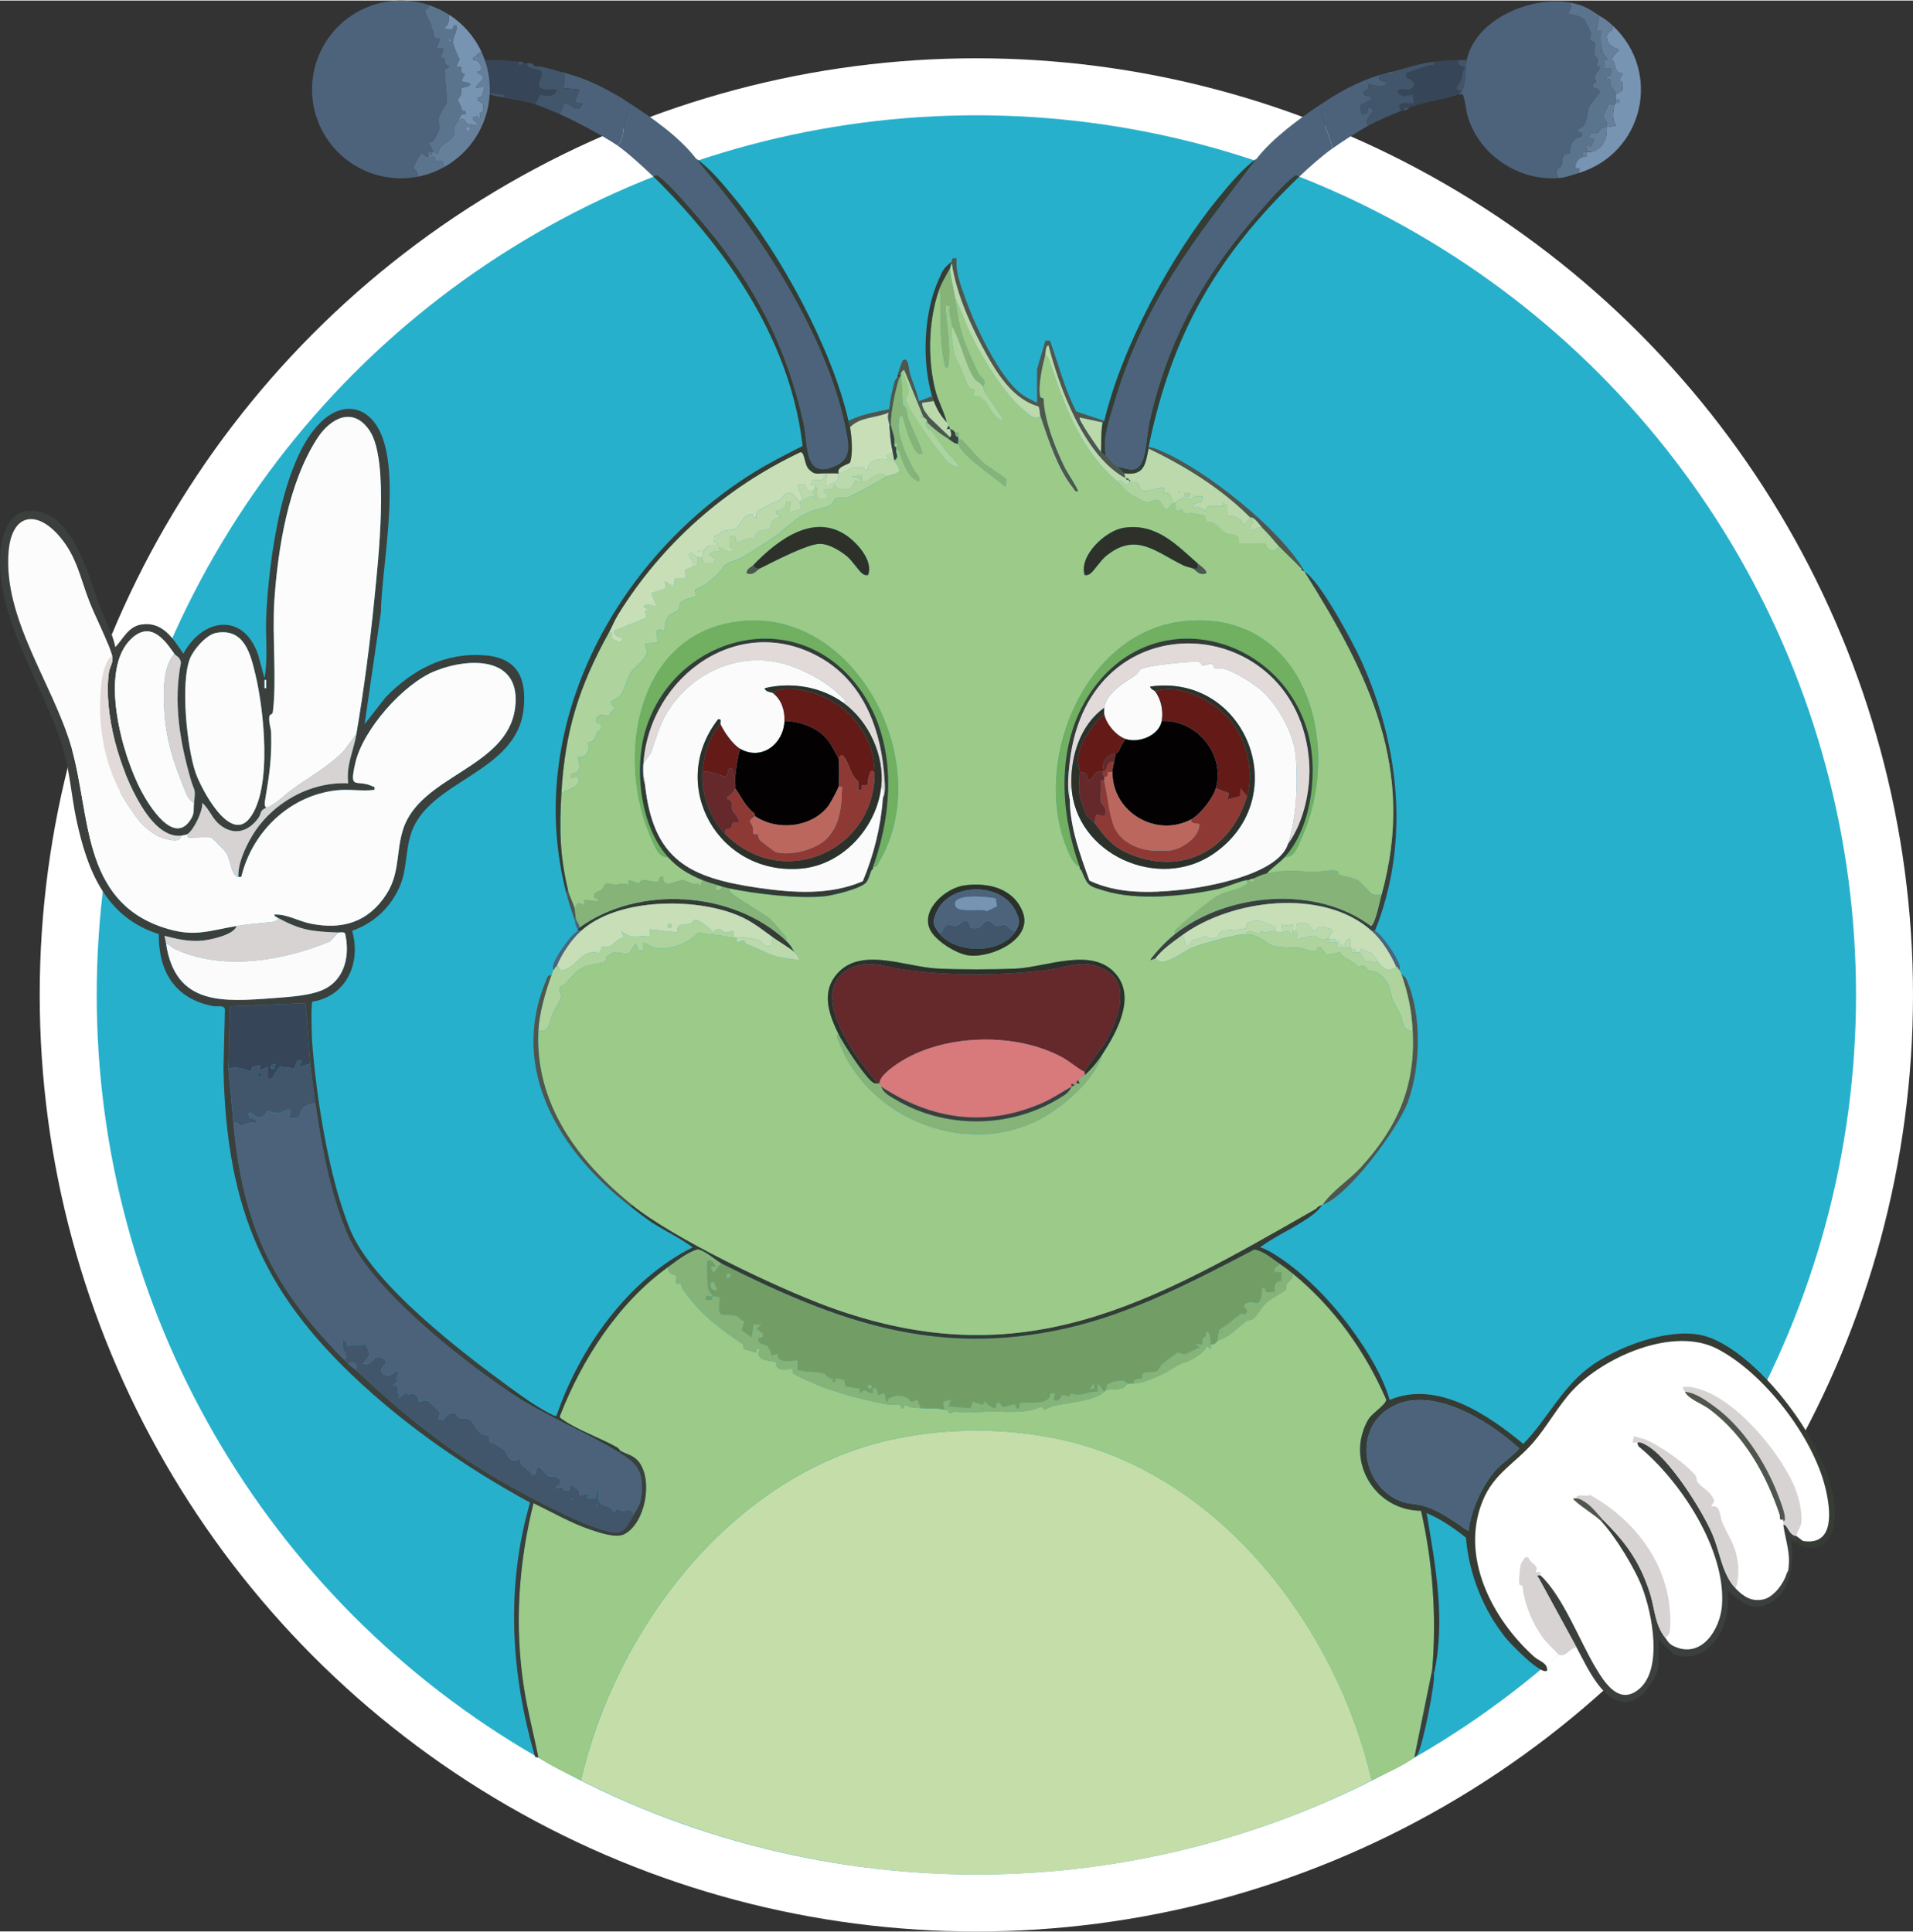 <?xml version="1.0" encoding="UTF-8"?>
<svg xmlns="http://www.w3.org/2000/svg" id="Ebene_1" data-name="Ebene 1" viewBox="0 0 1166.37 1177.36" width="100" height="101">
  <rect x="0" y="0" width="1166.37" height="1177.36" fill="#333333" stroke="none"/>
  <defs>
    <style>
      .cls-1 {
        fill: #d7d3d3;
      }

      .cls-2 {
        fill: #9bca89;
      }

      .cls-3 {
        fill: #fcfcfc;
      }

      .cls-4 {
        fill: #641b17;
      }

      .cls-5 {
        fill: #bcd9ac;
      }

      .cls-6 {
        fill: #5b748e;
      }

      .cls-7 {
        fill: #65282b;
      }

      .cls-8 {
        fill: #3b403d;
      }

      .cls-9 {
        fill: #fff;
      }

      .cls-10 {
        fill: #66809c;
      }

      .cls-11 {
        fill: #71af61;
      }

      .cls-12 {
        fill: #4f564d;
      }

      .cls-13 {
        fill: #fbfbfb;
      }

      .cls-14 {
        fill: #27b0cc;
      }

      .cls-15 {
        fill: #41556b;
      }

      .cls-16 {
        fill: #8f3935;
      }

      .cls-17 {
        fill: #030101;
      }

      .cls-18 {
        fill: #c7deb7;
      }

      .cls-19 {
        fill: #e2dad9;
      }

      .cls-20 {
        fill: #729e66;
      }

      .cls-21 {
        fill: #364658;
      }

      .cls-22 {
        fill: #363c34;
      }

      .cls-23 {
        fill: #d8797b;
      }

      .cls-24 {
        fill: #4c627a;
      }

      .cls-25 {
        fill: #2d3129;
      }

      .cls-26 {
        fill: #aed39d;
      }

      .cls-27 {
        fill: #4d637b;
      }

      .cls-28 {
        fill: #86b377;
      }

      .cls-29 {
        fill: #7794b3;
      }

      .cls-30 {
        fill: #fefefe;
      }

      .cls-31 {
        fill: #c5dda9;
      }

      .cls-32 {
        fill: #bc675e;
      }
    </style>
  </defs>
  <circle class="cls-9" cx="595.29" cy="606.28" r="571.08"></circle>
  <circle class="cls-14" cx="595.3" cy="606.29" r="536.33"></circle>
  <g>
    <path class="cls-9" d="M940.59,1017.27l20.79-19s15.25,38.29,29.85,37.23c14.6-1.06,19.11-24.02,18.85-39.02,14.47,11.81,22.11,14.2,30,7.3,7.89-6.9,12.74-23.09,12.21-38.49,18.85,12.87,22.43,17.1,30.53,6.77,8.1-10.33,9.04-13.66,9.03-19.64s-1.54-16.15-1.54-16.15c0,0,14.93,10.99,21.45,1.99,6.52-9,6.9-31.24-7.7-58.58-14.6-27.34-45.19-61.21-66.49-63.57s-61.58,4.91-86.8,39.55c-25.22,34.64-47.65,46.53-52.69,71.61s7.3,60.65,42.53,90Z"></path>
    <path class="cls-12" d="M854.29,593.27c.96,1.5,2.35,1.66,3.14,3.4,9.6,21.05,8.86,53.6.88,75.12-5.98,16.12-36.38,57.33-52.02,62.48,6.09-8.82,16.12-14.89,23.51-22.99,22.33-24.47,33.34-49.57,31.49-83.01-.71-12.92-2.75-22.75-7-35Z"></path>
    <path class="cls-8" d="M874.29,1020.27c.87,5.79-6.77,43.27-9.79,48.75-.77,1.4-1.29,1.44-2.21,2.25l11-54c-.5,1.21.93,2.56,1,3Z"></path>
    <path class="cls-8" d="M549.29,228.27c-.34.91-.97,1.89-1,2l-1-1c.1-.3-.1-.7,0-1h2Z"></path>
    <g>
      <g>
        <path class="cls-31" d="M836.29,1085.27c-151.62,76.74-330.35,76.22-482,0,21.27-92.97,92.32-186.18,188.81-207.69,35.19-7.85,75.04-7.45,110.02,1.36,93.61,23.6,162.29,115.3,183.17,206.33Z"></path>
        <path class="cls-2" d="M407.29,772.27c-.51,4.61,4.3,4.51,4.85,5.13.77.85-.45,4.03.29,4.79.28.3,1.97-.22,2.58.29.51.43.56,2.23,1.28,3.25,10.9,15.5,21.36,23.19,36.42,33.43.97.66.28,2.46.73,2.9.28.27,6.96,2.27,7.34,2.26.71-.02.05-3.33,2.51-2.05-3.75,8.16,7.99,6.61,9.83,8.22.38.33.02,1.9.46,2.41,3.57,4.1,8.78.52,9.66,1.43.25.25-.34,2.02.26,2.71,1.2,1.37,16.2,7.73,19.57,8.94,11.37,4.09,26.83,8.14,38.81,10.18,2.22.38,5-.37,6.76.08.64.16,1.28,5.17,3.15-.03,3.45,2.15,5.85,1.76,9.49,2.05,4.97.4,10.06-.23,15,1,.05.07.95-.08,1.61.4.41.3.37,1.57,1.03,1.64,1.19.12,2.65-.97,3.85-.85,8.89.89,11.4.23,18.98-.03,11.23-.37,22.74,1.7,33.17-3.08l1.87,1.95c2.27-1.09,3.87-2.04,6.43-2.6,8.84-1.93,24.48-2.89,30.06-8.44.27-.27.93-.98,1-1,3.7-1,10.93.87,13-4,1.22.18,2.7-.09,4,0,3.81.26,12.14-3.17,16.21-5.09,6.51-3.07,10.19-6.72,16.82-8.5,1.77-.48,12.21-6.67,10.98-9.41l2.98,1.99c0-.99.03-2,0-2.99,2.33.97,3.6-1.84,4-2,9.47-3.82,9.87-6.31,17.7-12.04,1.06-.78,3.18-.54,4.27-1.47,3.08-2.62,5.25-8,9.15-10.84,1.94-1.42,10.06-6.1,10.69-6.83.56-.65-.17-2.51.45-3.53.72-1.17,4.12-3.03,3.72-6.28,24.85,20.37,44.06,47.13,56.87,76.74.37,2.59-8.17,8.3-10.3,11.33-2.8,3.98-4.97,10.72-5.44,15.56-2.12,21.87,15.04,40.94,36.99,40.95,7.2,31.59,9.53,64.09,6.88,96.42l-11,54c-5.38,4.76-19.05,10.48-26,14-20.88-91.02-89.57-182.73-183.17-206.33-34.97-8.82-74.82-9.21-110.02-1.36-96.49,21.51-167.54,114.72-188.81,207.69-8.54-4.29-18.16-8.58-26-14-2.79-13.95-6.45-27.73-8.69-41.81-6.03-38.03-3.49-75.88,5.7-113.18,11.5,5.44,23.09,12.3,35.22,16.27,5.27,1.73,15.18,5.19,20.15,2.6,12.81-6.69,17.49-32.54,9.07-43.81-3.33-4.46-7.56-4.78-11.44-7.06-.36-.21-1.01-1.49-2.26-2.2-10.13-5.69-23.9-10.39-33.12-16.93-.81-.58-1.78-.89-1.49-2.18,13.61-34.7,35.43-68.69,65.87-90.69Z"></path>
        <path class="cls-20" d="M780.29,770.27c-1.4,2.15-3.81,1.77-3.01,5h4.02s.06,5.43.06,5.43c-5.97.44-3.73,6.24-4.06,6.56-.19.19-3.93.63-4.77.34-1.73-.59-.52-3.2-3.23-2.32.6,1.88-.75,8.08-2.18,8.87-1.07.6-5.53-1.9-8.35,1.11-1.86,1.98,3.58,2.11.42,5.99l-2.43-.66c-2.85,2.38-4.35,3.15-7.51,5.98-1.11,1-5.21,3.41-5.73,3.88-.59.53-.82,5.45-1.23,6.83-.4.16-1.67,2.97-4,2-.03-1.01-.73-9.63-2.99-7,.91,2.51-1.61,2.84-1.96,3.79-.94,2.55,1.9,3.84-4.04,3.21-.89,1.05,4.11,1.12,1,2.5-1.42.63-7.13,3.49-7.55,3.54-1.81.23-4.15-1.41-5.44-.6-.46.29-7.71,5.84-8.53,6.53-1.39,1.17-2.05,3.86-3.47,4.53-2.25,1.08-6.55-.03-8.43,1.39-.93.71-.29,2.46-.73,2.9-.83.81-5.21-.77-4.86,3.2-1.3-.09-2.78.18-4,0-.23-.03-1.17-1.62-2.57-1.75-2.79-.24-7.95.73-9.93,2.78l-.51,2.97c-.07.02-.73.73-1,1l-3.99-4.99v5c-6.17-.48-9.96,3.54-16.36.94-1.23,3.91-2.84.51-5.04,1.11-1.32.36-1.46,4.57-5.6,2.93l.99-3.99-2.92.06c-.15,7.71-13.09,4.88-18.54,5.87l-.54,3.07c-2.54,1.19-1.64-1.9-2.63-2.07-2.19-.38-5.13,1.65-7.71,1.09-.76-.17-.81-1.93-1.16-2.04-4.24-1.34-1.13,3.91-3.97,2.99-1.42-.46-4.44-2.51-5.05-3.98l-2,2.06-5.48-2.05-1.66,4.08-13.35-1.09,1.48-4.01-4.42,1.08c-.32,1.69-.07,3.53.94,4.94-4.94-1.23-10.03-.6-15-1l-2.01-5c-5.38,2.48-4.48-.41-5.69-.99-4.64-2.24-7.4-2.04-12.04.32-.62.32.33,2.1-1.25,1.67l-1.02-5-3.98,1.01-1.03-4c-2.78-.57-1.94,1.03-1.99,3-3.97-.04-4.46-3.7-7.99,0l-.06-2.92-8.83-1.21-.69-3.99-4.8-.94c-1.09,1.34-.11,2.63-2.63,2.05l1.01-1.98c-2.65.9-5.38-2.92-5.71-2.99-4.75-.98-6.21-1.1-10.8-1.22-1.77-.05-3.62-1.06-5.51-.81l-.06-5.92c-.68-.6-13.29,2.71-11.94-4.07l-3.99,1c.43-.67-2.03-5.46-2.25-5.68-1.68-1.65-6.29-.38-5.76-5.31h2.27s.71-1.98.71-1.98l-3.97-3.51,2.99-2.5-4.89.1-1.12,7.89-6.02-4.46,1.58-5.59c-2.25-.21-3.45-2.51-5.01-3.02-7.55-2.45-12.15,3.69-9.96-10.96-1.1-1.45-3.16-.77-4.58-.97.02,3.16-.73,1.85-3.99,1.99v-1.98c1.76-.87,2.6-.21,3.99-.01-.02-2.14-2.23-2.19-2.71-5.75-.29-2.14-1-15.56-.28-16.25,3.21-.64,3.53,1.38,4.99,3.51l-3,.5c2.53,7.65,3.04-1.55,7-2,69.55,35.02,130.07,57.09,209.01,39.51,41.08-9.15,78.68-29.08,115.65-48.29,6.01,1.35,10.52,5.52,15.34,8.78ZM445.29,776.27h-1.99s-.52,2.97-.52,2.97l2.5-.99v-1.99ZM435.28,781.27l-1.99.5c-.37,3.08.51,5.05,4,4.49l-2.01-4.99ZM667.3,846.27l-.5-3-2.48,3.51,2.98-.51ZM531.55,845.24c0-.68-.55-1.23-1.23-1.23s-1.23.55-1.23,1.23.55,1.23,1.23,1.23,1.23-.55,1.23-1.23Z"></path>
        <path class="cls-28" d="M440.29,770.27c-3.96.45-4.47,9.65-7,2l3-.5c-1.46-2.13-1.78-4.16-4.99-3.51-.71.7,0,14.12.28,16.25.48,3.56,2.69,3.62,2.71,5.75-1.4-.2-2.24-.86-4,.01v1.98c3.27-.14,4.02,1.17,4-1.99,1.42.2,3.48-.49,4.58.97-2.19,14.65,2.41,8.51,9.96,10.96,1.56.51,2.76,2.81,5.01,3.02l-1.58,5.59,6.02,4.46,1.12-7.89,4.89-.1-2.99,2.5,3.97,3.51-.71,1.99h-2.27c-.52,4.93,4.09,3.66,5.76,5.31.22.22,2.68,5.02,2.25,5.68l3.99-1c-1.36,6.78,11.26,3.47,11.94,4.07l.06,5.92c1.89-.25,3.74.77,5.51.81,4.59.12,6.05.24,10.8,1.22.33.07,3.06,3.88,5.71,2.99l-1.01,1.98c2.52.58,1.54-.71,2.63-2.05l4.8.94.69,3.99,8.83,1.21.06,2.92c3.53-3.7,4.02-.04,7.99,0,.05-1.97-.8-3.57,1.99-3l1.03,4,3.98-1.01,1.02,5c1.58.44.63-1.35,1.25-1.67,4.64-2.36,7.4-2.56,12.04-.32,1.21.58.3,3.48,5.69.99l2.01,5c-3.64-.29-6.04.1-9.49-2.05-1.88,5.21-2.51.2-3.15.03-1.76-.45-4.54.3-6.76-.08-11.98-2.04-27.44-6.09-38.81-10.18-3.37-1.21-18.37-7.57-19.57-8.94-.6-.69-.02-2.45-.26-2.71-.88-.91-6.09,2.67-9.66-1.43-.45-.51-.09-2.08-.46-2.41-1.84-1.61-13.58-.06-9.83-8.22-2.46-1.29-1.8,2.03-2.51,2.05-.38.01-7.07-1.99-7.34-2.26-.45-.44.24-2.24-.73-2.9-15.06-10.24-25.51-17.93-36.42-33.43-.71-1.02-.77-2.82-1.28-3.25-.61-.52-2.29,0-2.58-.29-.74-.77.48-3.94-.29-4.79-.55-.61-5.37-.52-4.85-5.13,5.63-4.07,10.91-8.45,17.66-10.78,3.79-.33,12.02,7.11,15.34,8.78Z"></path>
        <path class="cls-28" d="M576.29,859.27c-1.01-1.41-1.25-3.25-.94-4.94l4.42-1.08-1.48,4.01,13.35,1.09,1.66-4.08,5.48,2.05,2-2.06c.61,1.47,3.63,3.52,5.05,3.98,2.84.92-.27-4.33,3.97-2.99.35.11.4,1.88,1.16,2.04,2.58.56,5.52-1.46,7.71-1.09.99.17.09,3.25,2.63,2.07l.54-3.07c5.45-.99,18.39,1.84,18.54-5.87l2.92-.06-.99,3.99c4.14,1.64,4.28-2.57,5.6-2.93,2.19-.6,3.81,2.8,5.04-1.11,6.41,2.59,10.19-1.43,16.37-.94v-5s3.99,4.99,3.99,4.99c-5.57,5.55-21.22,6.51-30.06,8.44-2.57.56-4.16,1.51-6.43,2.6l-1.87-1.95c-10.43,4.77-21.93,2.7-33.17,3.08-7.57.25-10.09.92-18.98.03-1.2-.12-2.66.97-3.85.85-.66-.07-.62-1.34-1.03-1.64-.67-.49-1.57-.33-1.61-.4ZM598.79,858.27v1c.65-.33.65-.67,0-1ZM591.79,859.27v1c.65-.33.65-.67,0-1Z"></path>
        <path class="cls-28" d="M788.29,776.27c.39,3.25-3,5.11-3.72,6.28-.62,1.02.11,2.88-.45,3.53-.63.74-8.75,5.42-10.69,6.83-3.91,2.84-6.08,8.22-9.15,10.84-1.09.93-3.21.7-4.27,1.47-7.84,5.73-8.24,8.23-17.7,12.04.41-1.38.64-6.3,1.23-6.83.52-.47,4.61-2.88,5.73-3.88,3.16-2.83,4.66-3.6,7.51-5.98l2.43.66c3.16-3.88-2.28-4.01-.42-5.99,2.83-3.01,7.28-.51,8.35-1.11,1.43-.79,2.78-6.99,2.18-8.87,2.71-.88,1.51,1.74,3.23,2.32.84.28,4.58-.15,4.77-.34.33-.32-1.91-6.12,4.06-6.56l-.06-5.44h-4.02c-.8-3.22,1.61-2.84,3.01-4.99,3.42,2.31,4.89,3.45,8,6ZM744.79,811.27v1c.65-.33.65-.67,0-1Z"></path>
        <path class="cls-28" d="M691.29,843.27c-.35-3.97,4.02-2.39,4.86-3.2.44-.43-.21-2.18.73-2.9,1.88-1.43,6.18-.32,8.43-1.39,1.41-.68,2.08-3.37,3.47-4.53.83-.69,8.07-6.24,8.53-6.53,1.29-.81,3.63.83,5.44.6.42-.05,6.13-2.91,7.55-3.54,3.11-1.38-1.9-1.45-1-2.5,5.94.63,3.1-.66,4.04-3.21.35-.95,2.87-1.28,1.96-3.79,2.26-2.63,2.96,5.98,2.99,7s0,2,0,2.99l-2.98-1.99c1.23,2.73-9.21,8.93-10.98,9.41-6.63,1.78-10.3,5.43-16.82,8.5-4.07,1.92-12.41,5.34-16.21,5.09Z"></path>
        <path class="cls-28" d="M687.29,843.27c-2.07,4.87-9.3,3-13,4l.51-2.97c1.98-2.05,7.13-3.02,9.93-2.78,1.4.12,2.34,1.71,2.57,1.75Z"></path>
        <path class="cls-28" d="M435.28,781.27l2.01,4.99c-3.49.56-4.37-1.41-4-4.49l1.99-.5Z"></path>
        <polygon class="cls-28" points="667.3 846.27 664.32 846.78 666.8 843.27 667.3 846.27"></polygon>
        <circle class="cls-28" cx="530.32" cy="845.24" r="1.23"></circle>
        <polygon class="cls-28" points="445.29 776.27 445.29 778.26 442.78 779.25 443.3 776.27 445.29 776.27"></polygon>
        <path class="cls-20" d="M598.79,858.27c.65.33.65.67,0,1v-1Z"></path>
        <path class="cls-2" d="M591.79,859.27c.65.33.65.67,0,1v-1Z"></path>
        <path class="cls-20" d="M744.79,811.27c.65.33.65.67,0,1v-1Z"></path>
      </g>
      <g>
        <path class="cls-22" d="M385.29,734.27c25.27,20.48,88.19,50.51,119.48,62.02,118.85,43.69,196.88-2.06,297.17-59.37,1.62-.93.27-1.31,4.34-2.65-1.73,2.51-3.67,4.39-6.26,6.34-9.87,7.46-22.02,12.3-31.74,19.64,3.85,1.01,7.6,3.45,10.91,5.6,17.64,11.41,34.82,29.96,46.9,47.1,8.6,12.21,16.98,25.93,21.2,40.32,28.93-12.23,59.9,8.97,81.5,26.82,14.27-14.65,22.99-33.55,39.58-46.23,16.59-12.68,48.09-24.59,68.92-20.1,35.59,7.67,90.52,81.98,80.31,118.33-3.03,10.79-12.39,14.25-22.15,8.98-2.91-1.13-4.88-2.85-4.96-3.39-.09-.59,1.04-.95,1.07-1.58.67,0,3.06.18,3.72.17l4,3c19.82,3.19,16.79-19.46,13.71-32.21-7.56-31.3-37.38-70.12-66.03-84.97-26.65-13.8-68.86,4.82-88.07,25.28-8.81,9.38-15.58,22.06-24.09,31.91-10.94,12.66-23.84,18.68-30.7,35.3-14.14,34.21,5.64,72.17,31.18,95.2,2.93,2.65,8.48,3.85,8.01,8.48-3.41,3.47-22.7-16.73-24.97-19.52-13.92-17.18-22.75-39.41-24.52-61.48-7.35-5.87-15.28-11.33-24-15,5.5,32.11,11.67,65.72,4.49,98.01-.07-.44-1.5-1.79-1-3,2.64-32.34.31-64.84-6.88-96.42-21.95-.02-39.11-19.09-36.99-40.95.47-4.83,2.64-11.58,5.44-15.56,2.13-3.03,10.67-8.74,10.3-11.33-12.8-29.6-32.01-56.36-56.87-76.74-3.11-2.55-4.58-3.69-8-6-4.82-3.26-9.33-7.43-15.34-8.78-36.98,19.21-74.57,39.14-115.65,48.29-78.94,17.57-139.46-4.49-209.01-39.51-3.32-1.67-11.55-9.1-15.34-8.78-6.75,2.33-12.03,6.71-17.66,10.78-30.44,22-52.27,55.99-65.87,90.69-.29,1.29.68,1.61,1.49,2.18,9.22,6.54,22.99,11.24,33.12,16.93,1.25.7,1.89,1.98,2.26,2.2l-1,1c-22.07-13.39-45.39-22.34-67-37v-3c8,5.84,16.24,11.76,25.12,16.38.84.44,3.15,1.78,3.91,1.18,14.22-41.27,43.31-82.72,82.97-102.57-7.48-5.67-16.48-9.76-24.52-14.97-4.83-3.13-8.97-6.54-13.48-10.02l1-1ZM895.28,933.27c1.63-12.61,8.05-27.38,16.5-37.01,4.42-5.04,10.23-8.29,14.48-13.42-18.56-16.98-54.6-39.84-79.3-24.41-21.01,13.13-16.79,44.66,4.3,55.38,6.36,3.23,10.18,2.4,16.1,3.9,9.53,2.41,19.85,10.08,27.93,15.56Z"></path>
        <g>
          <path class="cls-8" d="M1058.29,968.27c4.75,4.98,9.74,8.26,17.07,6.57,6.14-1.42,12.27-9.83,13.93-15.57l1-2c1.66-11.12-1.68-17.86-3-28,3.14.29,3,6.3,8,7-.06.31.01.68,0,1-.03.63-.09,1.41,0,2h-1l-2.49-2.01c-1.67.86.48,1.88.49,2.01,1,13.97.54,30.55-13.52,37.98-10.98,5.8-17.74-1.26-25.47-7.98,2.7,19.79-9.49,46.21-32.72,39.21l-9.29-9.21v15.5c0,5.26-7.04,16.4-11.49,19.51-18.7,13.06-31.56-17.22-38.51-30.01-7.43-13.68-15.22-27.86-22.77-41.73-.94-1.73-2.49-2.54.77-2.27,13.8,12.99,23.78,39.97,33.83,56.67,5.5,9.15,14.15,22.57,26.1,12.75,14.89-12.23,8.05-46.27,2.09-61.94-4.53-11.89-16.47-31.31-25.01-40.49l1-1c13.66,13.69,22.1,24.78,28.46,44.04,3.35,10.15,2.96,19.57,9.54,27.96,1.51,1.93,2.01,3.64,5.3,5.2,16.75,7.91,28.21-10.14,29.3-24.88,2.52-33.98-25.43-76.11-50.65-96.82-.83-.68-.84-2.43-.95-2.51,2.22-.46,3.38.44,5.14,1.35,13.86,7.18,34.32,39.87,40.59,54.41,4.82,11.18,5.85,24.42,14.26,33.24Z"></path>
          <path class="cls-1" d="M1027.29,848.27c-.36-.8-1.62-1.28-.99-3,1.76-.1,3.5-.07,5.25.24,24.73,4.29,52.29,38.05,61.91,59.08,2.74,5.98,5.62,16.67,4.85,23.2-.4,3.38-2.33,4.77-3.03,8.47-5-.7-4.86-6.71-8-7-.08-.63,0-1.35,0-2,.95-.25,1-1.15,1-2,.02-3.13-2.75-10.27-3.98-13.52-7.69-20.29-21.58-41.91-39.3-54.7-5.2-3.75-11.18-8.14-17.72-8.78Z"></path>
          <path class="cls-1" d="M961.29,913.27c-.77-3.28,5.73-.8,8.32-2.03,29.12,16.32,50.34,45.54,48.73,80.56-.13,2.84-.38,5-3.05,6.47-6.57-8.4-6.19-17.81-9.54-27.96-6.36-19.26-14.81-30.35-28.46-44.04-2.87-2.88-5.75-7.03-9.76-9.99-1.77-1.3-4.15-2.87-6.24-3.01Z"></path>
          <path class="cls-1" d="M961.29,1004.27c-4.4.04-6.87,6.77-11.27,4.04-3.29-3.75-7.31-6.95-10.14-11.14-6.23-9.18-10.47-19.84-11.61-30.31-.08-.72-1.85-.48-1.96-1.21-.37-2.48.27-10.06,1.08-12.58.05-.17,1.65-2.58,1.94-3.03.88-1.34.88-.8,2.46-.8.61,2.49,4.38,4.55,5.04,6.06.54,1.24-.67,2.86-.55,2.95.28.21,2.06-.37,2.78.21.59.48.11,1.68.23,1.8-3.26-.27-1.71.54-.77,2.27,7.56,13.87,15.34,28.05,22.77,41.73Z"></path>
          <path class="cls-1" d="M998.29,879.27c-.4-.26-2.2.21-3,0l1.01-4c2.04,1.04,4.4,1.16,6.52,1.98,8.57,3.32,25.62,15.18,31.13,22.35.64.83.11,2.65,1.34,4.16,2.97,3.63,7.61,4.82,9.95,11.08l-1.95,3.43c5.95-1.56,5.02,5.61,6.8,9.71,2.82,6.5,7.11,12.76,8.76,20.24,1.4,6.34,1.49,13.91-.55,20.05-8.41-8.82-9.45-22.06-14.26-33.24-6.27-14.55-26.73-47.24-40.59-54.41-1.77-.91-2.92-1.82-5.14-1.35Z"></path>
          <path class="cls-12" d="M1027.29,848.27c6.54.63,12.52,5.03,17.72,8.78,17.73,12.79,31.62,34.42,39.3,54.7,1.23,3.25,4,10.39,3.98,13.52-.44.16-.92.55-1,1-2.98.61-1.71-1.51-2.27-3.18-8.39-24.71-21.63-48.35-42.81-64.2-4.4-3.29-12.95-6.21-14.92-10.62Z"></path>
          <path class="cls-12" d="M961.29,913.27c2.09.14,4.47,1.71,6.24,3.01,4.01,2.96,6.89,7.11,9.76,9.99l-1,1c-2.98-3.2-11.88-8.62-16.02-12.49-.52-.49-1.75-1.5-.37-1.53l1.38.02Z"></path>
          <path class="cls-12" d="M1089.29,959.27c.31-1.08.98-1.89,1-2l-1,2Z"></path>
          <path class="cls-8" d="M1087.29,927.27c0-.32-.05-.69,0-1,.08-.45.56-.84,1-1,0,.85-.05,1.75-1,2Z"></path>
          <path class="cls-27" d="M895.28,933.27c-8.08-5.48-18.39-13.16-27.93-15.56-5.92-1.49-9.74-.67-16.1-3.9-21.09-10.71-25.31-42.25-4.3-55.38,24.71-15.43,60.75,7.42,79.3,24.41-4.25,5.13-10.05,8.37-14.48,13.42-8.45,9.63-14.87,24.41-16.5,37.01Z"></path>
        </g>
        <g>
          <path class="cls-24" d="M192.29,672.27c3.84,26.4,8.95,54.61,19.26,79.24,13.99,33.43,68.5,76.24,98.74,96.76,21.61,14.66,44.93,23.61,67,37,11.15,6.76,15.1,11.42,13.87,25.38-.56,6.44-2.16,7.85-4.87,12.62-.96-5.9-6.8.13-10.54-4l-.48,1.98-1.47.02c-1.71-4.91-6.72-1.64-8.64-6.45-.9-2.26,1.17-4.79-1.38-6.53l-.49,4.98h-5.99s1.99-1.49,1.99-1.49c-.95-2.48-5.04.31-5.97-.55-.2-.18.28-1.94-.29-2.63-.18-.21-4-3.22-4.25-3.32-2.49-.95-.8,2.64-1.98,3.01-3.55,1.11-3.7-2.05-4.07-2.06l-3.43,1.03c-1.05-2.61,1.75-1.62,2.01-2.63,1.56-5.96-5.71-4.12-7.01-4.86-2.19-1.25-7.16-10.87-7.5-1.5l-2.48.97c-1.29-5.14-7.8-4.09-7.04-9.98-7.85,3.15-6.88-2.46-10-5.47-1.41-1.36-6.87-4.88-8.89-4.63.41-5.85-1.99-3.75-4.27-5.02-4.31-2.4-5.47-7.5-7.47-8.73s-4.95-.57-6.61-1.17c-1.56-.56-1.65-5.45-7.18-1.86-1.82,1.18-1.23,4.13-5.57,2.87-.42-.35,1.29-2.99.9-4.36-.14-.48-6.72-6.81-7.19-7-2.05-.83-3.69.43-5.67.35-.34-3.99-2.79-5.86-6.61-4.12l-.45-1.85-4.98,3.99-1.02-8.01-3,.5,4.01-3.99-1.98-.5,1.98-3.99c-4.19-1.21-4.49,4.17-9,1.49-5.29-3.13,1.56-5.25.89-7.85-.37-1.43-2.05-2.35-3.46-2.64-4.54-.93-4.67,5.44-10.42,3.98l4.05-5.55-2.1-6.4-11.95.96c.55-2.96-.47-2.65-2.51-3.98.35,1.58-.23,3.58.11,5.07s4.63,7.63.4,6.91c-43.61-44.23-61.3-81.73-67-144,1.98-.66,3.6,1.65,4.7,1.82s5.77-3.58,9.3-.82l-.58-3.08-3.75-.89c-2.39-7.16,3.89-.21,5.62-.22,3.72-.02,4.79-3.78,5.37-3.87,1.32-.22,4.34,1.38,6.85,1.17,2.66-.22,4.47-2.82,7.48-2.09l-.99,4.99c8,.76,5.54-1.68,7.58-4.92,1.74-2.77,5.4-3.59,8.42-4.07Z"></path>
          <path class="cls-15" d="M209.29,828.27c4.23.72-.07-5.46-.4-6.91s.24-3.49-.11-5.07c2.05,1.33,3.06,1.01,2.51,3.98l11.95-.96,2.1,6.4-4.05,5.55c5.74,1.45,5.87-4.91,10.42-3.98,1.41.29,3.1,1.21,3.46,2.64.67,2.6-6.18,4.72-.89,7.85,4.51,2.67,4.81-2.71,9-1.49l-1.98,3.99,1.98.5-4.01,3.99,3-.5,1.02,8.01,4.98-3.99.45,1.85c3.82-1.73,6.27.13,6.61,4.12,1.98.09,3.63-1.18,5.67-.35.46.19,7.05,6.52,7.19,7,.39,1.37-1.32,4-.9,4.36,4.34,1.25,3.75-1.69,5.57-2.87,5.53-3.59,5.62,1.31,7.18,1.86,1.66.59,4.59-.07,6.61,1.17s3.16,6.33,7.47,8.73c2.28,1.27,4.68-.83,4.27,5.02,2.02-.25,7.49,3.27,8.89,4.63,3.12,3.01,2.15,8.62,10,5.47-.77,5.89,5.75,4.84,7.04,9.98l2.48-.97c.34-9.36,5.31.26,7.5,1.5,1.3.74,8.57-1.1,7.01,4.86-.26,1.01-3.06.02-2.01,2.63l3.43-1.03c.37.01.52,3.17,4.07,2.06,1.18-.37-.51-3.97,1.98-3.01.25.1,4.08,3.11,4.25,3.32.57.68.09,2.44.29,2.63.93.86,5.01-1.93,5.97.55l-1.99,1.48h5.99s.49-4.98.49-4.98c2.55,1.74.48,4.27,1.38,6.53,1.92,4.81,6.93,1.54,8.64,6.45l1.47-.02.48-1.98c3.74,4.13,9.58-1.9,10.54,4-2.33,4.09-5.26,11.12-11.18,10.79-12.83-.7-46.34-18.48-58.84-25.27-37.69-20.46-68.11-44.17-98.98-73.52,1.15-3.79-2-6.31-5-4-1.02-1.01-1.99-1.97-3-3ZM348.79,913.27v1c.65-.33.65-.67,0-1ZM363.79,917.27v1c.65-.33.65-.67,0-1Z"></path>
          <path class="cls-21" d="M139.29,651.27l.99-38.01,45.9-1.88c1.52,12.24,1.78,24.61,3.11,36.88l-7,1.99,1.99-3.98h-2.99s-1.64,4.86-1.64,4.86l-8.7-.93c-1.94.9-4.75,6.91-5.17,7.08-4.54,1.92-2.2-6.68-2.51-7.01l-4.49,2.01-.52-3.02-4.33.98-.67,3.03c-4.51-2.02-8.97-3.33-14-2ZM167.29,651.26l.52-2.97-2.5.99v1.99s1.99,0,1.99,0Z"></path>
          <path class="cls-15" d="M139.29,651.27c5.03-1.32,9.48-.02,14,2l.67-3.03,4.33-.98.52,3.02,4.49-2.01c.3.33-2.03,8.93,2.51,7.01.41-.17,3.22-6.18,5.17-7.08l8.7.93,1.64-4.88h2.99s-1.99,4-1.99,4l7-1.99c.85,7.92,1.85,16.11,3,24-3.02.48-6.68,1.3-8.42,4.07-2.04,3.24.43,5.68-7.58,4.92l.99-4.99c-3.01-.73-4.83,1.87-7.48,2.09-2.51.21-5.53-1.39-6.85-1.17-.58.1-1.65,3.85-5.37,3.87-1.73,0-8.02-6.94-5.62.22l3.75.89.58,3.08c-3.52-2.76-8.21.99-9.3.82s-2.72-2.48-4.7-1.82c-.99-10.82-1.93-22.14-3-33ZM159.29,656.26l-.49-2.99-1.5,1.51v1.48s1.98,0,1.98,0Z"></path>
          <path class="cls-24" d="M212.29,831.27c3-2.31,6.15.21,5,4-.99-.94-2.98-2-5-4Z"></path>
          <path class="cls-24" d="M348.79,913.27c.65.33.65.67,0,1v-1Z"></path>
          <path class="cls-24" d="M363.79,917.27c.65.33.65.67,0,1v-1Z"></path>
          <polygon class="cls-15" points="167.29 651.26 165.3 651.26 165.3 649.27 167.8 648.29 167.29 651.26"></polygon>
          <polygon class="cls-21" points="159.29 656.26 157.3 656.26 157.3 654.78 158.8 653.27 159.29 656.26"></polygon>
        </g>
      </g>
    </g>
    <g>
      <path class="cls-12" d="M336.29,594.27c-3.67,9.93-7.5,23.48-8,34-2.12,44.55,24.11,79.34,57,106l-1,1c-42.24-32.58-74.45-82.98-51.31-137.8.75-1.77.7-3.33,3.31-3.2Z"></path>
      <path class="cls-12" d="M853.29,591.27c-.25-.47-1.3-.91-1-2,.07-.05.03-1.22,1-1,.16.91-.11,2.04,0,3Z"></path>
      <g>
        <path class="cls-26" d="M339.29,589.27c.26.13.87-.21,1.35.01,1.04.48-.13,2.52,2.9,1.82,7.9-1.81,11.82-13.64,21.79-10.23l1.89-4.17c6.16,1.99,8.01-4.7,13.07-5.45l-1.51-3.96c5.8,5.39,10.41,2.72,17.52,2.99v-4.01s17,2.01,17,2.01c-1.63-6.47,5.23-4.44,7.97-5.51.86-.34,1.49-2.03,2.51-2.17,2.72-.37,9.18,5.23,11.02,7.66,3.2-4.42,5.5-.26,7.96-.07,3.08.23,5.27-3.74,4.55,3.09-4.46.11-5.51-.99-9.3-1.39-4.03-.43-8.13-.66-12.07-1.66-6.45,6.27-14.34,9.84-23.97,9.67-4.49-.07-5.97-2.14-9.66-3.62v5s-3,0-3,0l-1.49-4c-1.88,1.02-2.97,4.79-4.52,5.54s-7.61-.66-9.39-.51c-.25.02-3.93,2.81-4.08,3.01-.57.77-.3,2.42-.69,2.78-.45.41-10.02,1.9-11.93,2.62-5.26,1.99-9.08,6.92-12.88,11.13-.73.81-2.59,1.19-2.84,1.61-1.11,1.87.89,4.66.58,6.2s-3.79,7.84-4.72,9.44c-2.65,4.54-1.3,12.02-9.05,11.17.5-10.52,4.33-24.07,8-34,.4-1.08.68-2.14,1-3,.16-.41,1.25-1.03,1-2,.34.09.76-.12,1,0Z"></path>
        <path class="cls-26" d="M760.29,569.27c-.8-4.04,6.24-.12,7.58-.09l1.02-1.99c3.27,1.89,5.88.1,8.41.08.21,0,1.9,1.01,4,1,1.47,0,5.15-3.15,5.05.93l1.95.06v-1.99h2.01c0,.49,1.59,2.83,0,4.99,3.63-.06,6.91-2.06,10.57-2.09,2.49-.02,4.72,4.54,9.43,1.1-.07.28,0,.68,0,1,0,.67-.03,1.33,0,2,1.32-.03,2.68.09,4.01,0,.33-.02.67.03,1,0v3s8,0,8,0c.02.07.8.82,1,1v2s2,0,2,0h3l3.02,5.5,7.98.5c3.86,4.52,5.84,6.1,11,3,.25-.15.77.15,1,0-.3,1.09.75,1.53,1,2,.27.52.86,1.61,1,2,4.25,12.25,6.29,22.08,7,35-6.75.11-5.58-6.94-8.05-11.17-1.31-2.25-3.9-6.76-4.66-9.47-1.4-4.98-.84-7.21-5.26-11.88-4.35-4.6-4.82-3.12-9.41-4.62-2.05-.67-.39-4.55-5.98-1.76-2.62-3.9-8.36-4.74-11.21-9.11l-7.81,1.77-3.64-4.75-1.89.11c-.75,4.86-8.21.47-10.72.19-4.56-.52-14.9.28-18.9-2.27-3.55-2.26-5.85-4.33-10.46-5.59-1.11-.3-1.92-.33-3.01-.44ZM777.79,569.27v1c.65-.33.65-.67,0-1Z"></path>
        <path class="cls-12" d="M580.29,159.27c.27-.2-.79-3,3-2-.75,8.2,2.34,15.94,4.99,23.52,5.78,16.55,20.75,48.96,34.69,59.31,2.87,2.13,6.16,3.59,9.33,5.17v-20.5l5.11-17.38h2.77c5.26,14.44,8.85,29.53,16.04,43.2l17.07,5.68c-.18.75-.99.93-1,1l-14-2.99c-1.08.98,11.39,19.05,13,20.99,1.46,1.76,2.88,1.87,3,2,2.81,2.94,3.54,3.93,7,7,1.32,1.17,2.87,2.64,4,4,.71.85.77,2.76,1,3-24.94-13.14-40.45-55.05-47.01-80.99-1.92.45-1.59,4.42-1.99,5.99-1.67,6.51-4.56,18.99-2.99,25.33.19.78,2,.64,2.01,1.24.34,12.9,7.14,30.33,13.27,42.64.92,1.86,8.32,13.15,7.71,13.78-2.08.46-2.27-1.09-3.22-2.27-9.25-11.6-15.05-29.7-19.78-43.72-.46-1.37-.35-4.89-1.23-5.77-14.51-4.18-23.9-18.03-30.94-30.56-9.59-17.06-18.89-37.29-21.83-56.67v-1Z"></path>
        <path class="cls-12" d="M688.29,292.27c.47-.47,1.59.93.5,1-.35.02-.72-.78-.5-1Z"></path>
        <path class="cls-12" d="M688.29,292.27c-1.87.53-1.7-.84-2-1,.2.21,2.13-.54,2,1Z"></path>
        <path class="cls-22" d="M479.29,573.27c2.48,2.33,3.48,3.88,5,7-2.35-2.31-9.81-6.7-13-9-9.04-6.53-14.27-11.11-25.48-15.02-26.17-9.12-69.91-8.36-91.52,11.02-.61.12-1.55-.18-2,0v-1c.37-.27.64-.74,1-1,35.97-26.06,93.48-22.51,126,8Z"></path>
        <path class="cls-22" d="M580.29,159.27v1c-.67.82-.61,2.26-1,3-2.46,4.62-5.31,8.98-7,14-6.22,18.49-6.73,41.56-1.93,60.43,1.73,6.81,5.3,12.79,6.93,19.57-3.26-3.25-6.17-7.92-8-13-.31-.87-.74-2.13-1-3-6.3-21.01-5.12-50.67,3.83-70.67,2.68-5.99,3.07-7.54,8.17-11.33Z"></path>
        <path class="cls-12" d="M794.29,346.27h-1c-4.44-4.75-9.94-9.68-14-14-3.01-3.2-5.17-6.34-9-10-1.67-1.6-4.86-6.51-7-7h-1c-17.42-17.52-39.67-31.41-62-42,.07-.32-.07-.68,0-1,2.99.23,5.96,1.63,8.67,2.83,26.73,11.76,70.4,46.29,85.33,71.17Z"></path>
        <path class="cls-12" d="M547.29,228.27c1.02-2.96,1.75-6.04,3.11-8.89,3.75-2.34,3.57,5.13,4.38,7.9,1.67,5.72,4.25,11.16,5.52,16.99l7.99-3.01c.26.87.69,2.13,1,3l-7,1c-.25,3.54,2.55,6.29,4.49,9.01l12.51,11.99c-.3.35-.71.63-1,1-5.2-3.05-8.64-5.84-13-10-.11-1.88-.62-2.1-2-3l-1-2-11-27c-1.03-.01-1.62,1.22-2,2-.12.26.11.7,0,1h-2Z"></path>
        <path class="cls-12" d="M548.29,230.27c-2.24,6.81-5.54,21.96-5,29h-1c-.23-2.65-1.71-4.78-.49-7.98-7.53,3.39-17.56,2.52-23.51,8.98-.14-.81-.72-2.76-1-4,7.85-3.9,16.37-5.35,24.86-7.14.49-5.46,1.89-11.88,3.42-17.12.35-1.18,1.47-2.01,1.71-2.74l1,1Z"></path>
        <path class="cls-27" d="M838.29,567.27c3.73,1.09,14.3,17.03,15,21-.97-.22-.93.95-1,1-.23.15-.75-.15-1,0-3.35-7.71-8.7-16.35-15-22,.63.1,1.47-.15,2,0Z"></path>
        <path class="cls-27" d="M354.29,567.27c-5.99,5.37-12.11,14.52-15,22-.24-.12-.66.09-1,0-.07-.02-.02-1.21-1-1,.52-4.03,11.21-19.48,15-21,.45-.18,1.39.12,2,0Z"></path>
        <path class="cls-12" d="M350.29,553.27c.52,1.82.38,4.92,1,7h-1c-1.72-5.07-3.47-10.12-5-16l1-2c.78,3.27,3.05,7.67,4,11Z"></path>
        <path class="cls-27" d="M353.29,565.27c-.36.26-.63.73-1,1-1.62-1.78-1.41-4.25-2-6h1c.37,1.23,2.25,3.04,2,5Z"></path>
        <path class="cls-8" d="M795.29,348.27c9,4.55,29.97,43.74,34.86,54.64,23.19,51.66,29.67,110.94,8.14,164.36-.53-.15-1.37.1-2,0-29.53-26.48-85.84-19.37-116,3-5.66,4.2-11.73,8.29-16,14-.94-.18-2.23,1.21-2.98.51,4.22-5.61,9.43-11.13,14.98-15.51,32.13-25.34,85.96-30.05,119.51-5.03,2.52-.18,5.73-16.22,6.49-18.97,21.27-76.49-7.81-134.55-47-197-3.2-1.62-.92-.84-2-2h1c.44.73.7,1.52,1,2Z"></path>
        <path class="cls-12" d="M338.29,589.27c.25.97-.84,1.59-1,2,.08-.98-.12-2.04,0-3,.98-.21.93.98,1,1Z"></path>
        <path class="cls-2" d="M572.29,177.27c1.66,1.04,1,3.8,1.02,5.49.14,13.77-.2,26.97,3,40.51,1.46,1.4,1.81-.08,1.99-1.48,1.4-11.02-1.21-24.89-1.97-36.03l2.98.52c-1.52,4.49,1.25,7.36.99,12-.31,5.61.43,16,3.22,21.32,1.84,3.51,1.81,3.63,3.45,7.51,1.5,3.57,3.36,10.84,7.34,10.18l-1,3.98c9.54-1.6,9.87,14.33,18.99,15l-11.87-17.66c-.78-1.17-.77-2.79-1.12-3.33,3.09-3.59-1.93-6.06-2.73-7.73-2.87-5.99-6.82-14.66-8.79-20.21-3.34-9.39-4.07-17.18-5.47-26.07,3.78,6.99,6.04,14.86,9.47,22.03,6.6,13.8,20.79,37.01,32.51,46.49,2.5,2.02,6.85,6.6,10.01,3.49,4.73,14.02,10.53,32.12,19.78,43.72.94,1.18,1.13,2.74,3.22,2.27.62-.64-6.78-11.93-7.71-13.78-6.13-12.31-12.92-29.74-13.27-42.64-.02-.61-1.82-.47-2.01-1.24-1.57-6.34,1.33-18.82,2.99-25.33,1.75.67,2.21,2.16,2.74,3.76,9.07,27.37,18.98,54.06,41.26,73.24,2.07,1.78,5.18,6,8.48,8.02.92.57,8.63,4.64,9.15,4.75,1.83.37,4.88-1.89,6.76-1.54,2.59.49,3.56,5.79,6.11,5.78l3.51-4.01h1l1,4.99,3.42-1.05c1.98,4.59,2.93,1.93,5.79,2.33,2.74.38,5.52.97,8.21,1.6l.58,4.11c6.1-1.81,8.63,5.48,12.72,6.8,3.63,1.17,8.05-.4,7.27,6.22l16.44-.07c.39,4.39,6.63,6.39,7.56,1.07,4.06,4.32,9.56,9.25,14,14,1.08,1.16-1.2.38,2,2,39.19,62.45,68.27,120.51,47,197-2.04,0-4.03.43-5.98-.56-.96-.49-6.48-7.23-8.73-8.44-2.93-1.58-9.93-2.55-11.06-3.25-.52-.32-.61-1.85-1.21-2.24-1.91-1.24-12.15.79-15.55.55-10.08-.73-16.81-1.43-27.47.94,3.52-3.87,7.31-6,11-10,5.95.42,8.1-6.78,10.17-11.33,25.61-56.31,3.13-138.52-69.71-132.71-60.9,4.86-93.78,82.29-74.49,135.56,1.56,4.32,4.6,12.69,9.02,14.48.11.3-.11.71,0,1,.25.66.96.91,1,1,4.17,10,4.19,9.53,14.78,12.72,19.76,5.94,48.05,3.08,68.25-1.18,4.96-1.05,14.49-5.25,17.97-5.53.47,2.88.01,2.43-1.91,3.56-4.87,2.84-11.11,3.14-16.57,6.47-4.87,2.97-19.04,14.48-23.26,18.74-1.33,1.34-2.84,1.48-2.26,4.24-5.55,4.38-10.76,9.9-14.98,15.51.75.7,2.04-.69,2.98-.51,1.14.22,2.42,2.36,5.24,1.78,6.67-1.38,12.47-6.63,17.56-8.68,5.83-2.34,27.81-8.62,33.21-8.1,1.09.11,1.9.14,3.01.44,4.6,1.26,6.91,3.33,10.46,5.59,4,2.55,14.34,1.75,18.9,2.27,2.51.29,9.97,4.68,10.72-.19l1.89-.11,3.64,4.75,7.81-1.77c2.85,4.37,8.59,5.21,11.21,9.11,5.59-2.78,3.93,1.09,5.98,1.76,4.59,1.5,5.06.02,9.41,4.62,4.43,4.68,3.86,6.9,5.26,11.88.76,2.71,3.34,7.22,4.66,9.47,2.47,4.24,1.3,11.28,8.05,11.17,1.85,33.44-9.16,58.54-31.49,83.01-7.39,8.1-17.42,14.16-23.51,22.99-4.07,1.34-2.72,1.72-4.34,2.65-100.29,57.31-178.32,103.06-297.17,59.37-31.3-11.5-94.21-41.54-119.48-62.02-32.89-26.66-59.12-61.45-57-106,7.75.85,6.4-6.63,9.05-11.17.93-1.6,4.4-7.83,4.72-9.44s-1.69-4.33-.58-6.2c.25-.43,2.11-.8,2.84-1.61,3.8-4.21,7.62-9.14,12.88-11.13,1.91-.72,11.48-2.21,11.93-2.62.39-.36.12-2.01.69-2.78.15-.2,3.83-2.99,4.08-3.01,1.78-.15,7.87,1.25,9.39.51s2.64-4.53,4.52-5.54l1.49,4h2.99s0-5,0-5c3.69,1.48,5.17,3.54,9.66,3.62,9.62.16,17.51-3.41,23.97-9.67,3.94,1.01,8.04,1.24,12.07,1.66,3.78.4,4.84,1.5,9.3,1.39.67-.02,1.34.03,2,0-.73,5.48,1.99,1.62,4.35,1.95.66.09.65,1.69,1.41,1.98,5.25,2.05,13.75,6.29,18.18,7.63,4.06,1.22,9.76,1.27,14.05,2.44.74-.68-2.3-4.31-2.99-4.99-1.52-3.12-2.52-4.67-5-7,.37-2.26-.73-3.05-1.96-4.54s-6.67-7.84-7.5-8.49c-6.63-5.17-14.82-9.34-22.27-14.67-1.04-.74-3.47-2.77-3.26-4.3,16.13,3.41,42.2,6.5,58.38,4.88,5.26-.53,22.45-4.68,25.48-8.51,1.61-2.03,2.16-5.03,3.14-7.36.04-.09.75-.34,1-1,.11-.29-.11-.7,0-1,2.36.11,2.6-1.4,3.54-2.96,36.62-61.34-17.17-162.7-93.36-145.36-56.41,12.84-66.17,85.2-45.35,131,2.07,4.55,4.22,11.75,10.17,11.33,5.96,6.64,12.77,10.66,21,14l-1.5,4.01-1.14-2.04c-3.65,1.47-6.75-1.72-8.91-1.97-3.73-.42-12.41,6.37-12.46-2.01-2.56-.86-2.44,2.92-3.64,3.08-2.59.33-10.24-2.9-10.78.87l-6.57-1.95v3.01c-3.31-1.72-5.68-.26-8.51-.19-1.51.03-3.08-1.16-4.8-.7-1.84.5-1.94,2.68-3.07,3.57-1.49,1.18-5.44,1.57-4.65,4.82.17.71,3.04-.12,2.02,2.5l-7.99-1v3.01s-4-1.01-4-1.01l-2,3c-.95-3.33-3.22-7.73-4-11-5.06-21.27-5.24-37.39-4-59,3.36-1.99,14.48-5.07,9.42-9.91l-3.42.91.06-2.92c6.78-.51,4.82-5.26,3.93-10.07,5.31.61,7.78-4.06,6.05-8.93,5.09-.47,4.29-3.28,5.97-6.38.35-.64,3.74-1.3,1.77-4.51-.55-.9-4.49-.64-1.82-4.49,1.97-2.84,5.07-.53,6.46-.88s2.08-4.16,4.58-3.84l-2.35-2.86-.63-2.1c1.65-.47,4.62-2.15,5.67-3.33,2.81-3.13,4.26-10.74,6.91-14.63,2.45-3.59,9.63-8.07,9.46-12.51-.06-1.56-1.04-2.97-1.05-4.54l7.58-.96-.52-6.42c1.26-2.54,2.86-.97,4.93-.63-.1-2.71.16-5.53,1.58-7.92,1.86-3.12,5.2-3.17,6.45-4.56,1.18-1.33.64-3.03,1.35-4.18,1.75-2.82,6.66-2.94,9.61-4.41l-.57-3.94c5.39-2.34,8.7-4.82,12.99-8.64,2.65-2.36,4.19-5.5,5.26-6.39,2.45-2.04,7.59-3.02,10.24-4.55,5.9-3.42,12.72-7.98,18.28-11.51,8.77-5.58,12.34-11.55,23.59-16.62,2.86-1.29,9.72-2.36,12.19-3.81,1.74-1.02,2.03-3.78,3.69-4.31,2.18-.7,4.88.46,7.34-.66,5.7-2.61,18.44-9.4,23.01-12.49.68-.46,6.42-1.43,7.91-3.15.2-3.37-2.13-4.3-2.91-6.85,3.11-1.78.95-4.17,1-6,2.65-.59,1.9,1.4,2.54,2.91,2.5,5.91,5.23,14.06,11.45,16.09.97-3.55-1.7-4.52-2.87-6.65-4.45-8.11-11.51-22.15-9.1-31.86.37-1.48-.73-1.76,1.97-1.5,1.67,5.84,4.56,16.66,8.15,21.37,1.28,1.68,1.61,1.94,3.86,1.63.81-.79-7.53-18.35-8.47-21.02-1.15-3.26-.51-7.07-3.49-8.68l-1.03-19.3c.38-.78.97-2.01,2-2-.63,4.55,3,9.32,2.73,13.72-.1,1.69-1.87,2.43-1.61,4.53.69,5.5,20.91,33.79,25.85,38.27,1.08.98,3.22,2.12,4.59,2.42,4.63,1.01-3.65-6.73-4.16-7.35-3.75-4.51-6.89-9.31-10.43-14.11-1.33-1.81-3.34-.85-3.85-4.89-.1-.78.88-.54.88-.6,4.36,4.16,7.8,6.95,13,10,1.87,1.1,3.35,2.98,6,3,1.38,6.65,22.81,20.95,28.51,25.99.93-.7.73-4.01.28-4.79-.41-.72-11.28-7.65-13.44-9.56-3.33-2.92-6.74-6.96-9.77-10.23-1.56-1.68-3.2-4.23-5.58-4.42-.04-.33.03-.67,0-1-.09-.94.31-1.95-.15-2.87-.42-.47-1.67.02-1.85-.13-1.52-1.27-.42-1.2-3-2-.35-1.47-.73-1.45-1-2-.33-.67.33-.67-1-2-1.63-6.79-5.19-12.76-6.93-19.57-4.8-18.86-4.29-41.94,1.93-60.43ZM463.29,346.27c7.74-3.84,29.03-15,36.5-15,5.64,0,12.26,4.01,16.51,7.48,3.35,2.74,7.1,8.79,9.42,10.58,1.18.91,2.08,1.18,3.55.93,2.97-7.73-4.74-17.25-10.46-22.02-21-17.5-44.35.18-59.52,16.02-1.33,1.39-4.34,2.26-4,4.99,4.36,1.51,6.12-2.06,8-2.99ZM730.29,343.27c-13.17-11.64-25.49-24.85-45.26-21.76-10.9,1.71-27.3,16.89-23.72,28.75,1.47.26,2.37-.02,3.55-.93,2.32-1.78,6.07-7.84,9.42-10.58,18.34-14.99,30.1-2.64,47.33,5.69,1.93.93,4.06,1.11,5.68,1.82s3.78,4.63,8,2.99c1.47-1.28-4.16-5.26-5-5.99ZM588.05,539.52c-11.25,1.53-26.51,14.6-21.15,26.64,3.15,7.08,16.37,15.24,23.89,16.11,13.92,1.6,39.38-10.09,32.7-26.71-5.81-14.47-21.24-17.96-35.44-16.04ZM511.29,630.27c-2.09.95-.35,3.09.13,4.37,17.99,48.6,81.23,72.39,126.18,45.44,13.25-7.94,30.09-22.79,34.69-37.81,8.42-12.99,19.68-33.29,9-47.5-14.13-18.8-42.89-5.25-62.45-4.46-14.47.58-32.6.6-47.04-.05-19.99-.9-48.82-14.49-62.94,5.08-7.92,10.98-2.97,23.93,2.43,34.93Z"></path>
        <path class="cls-26" d="M540.29,290.27c-4.57,3.1-17.3,9.88-23.01,12.49-2.46,1.13-5.16-.04-7.34.66-1.66.53-1.95,3.29-3.69,4.31-2.47,1.45-9.33,2.52-12.19,3.81-11.25,5.06-14.82,11.04-23.59,16.62-5.56,3.54-12.38,8.09-18.28,11.51-2.64,1.53-7.78,2.51-10.24,4.55-1.07.89-2.61,4.04-5.26,6.39-4.29,3.82-7.6,6.3-12.99,8.64l.57,3.94c-2.95,1.47-7.86,1.58-9.61,4.41-.71,1.14-.17,2.85-1.35,4.18-1.25,1.4-4.59,1.44-6.45,4.56-1.42,2.39-1.69,5.21-1.58,7.92-2.07-.35-3.67-1.92-4.93.63l.52,6.42-7.58.96c.01,1.56.99,2.98,1.05,4.54.17,4.43-7.01,8.92-9.46,12.51-2.66,3.89-4.11,11.5-6.91,14.63-1.06,1.18-4.02,2.86-5.67,3.33l.63,2.1,2.35,2.86c-2.5-.32-3.16,3.48-4.58,3.84s-4.49-1.96-6.46.88c-2.67,3.85,1.27,3.59,1.82,4.49,1.97,3.2-1.42,3.87-1.77,4.51-1.68,3.1-.87,5.9-5.97,6.38,1.73,4.87-.74,9.54-6.05,8.93.89,4.81,2.85,9.56-3.93,10.07l-.06,2.92,3.42-.91c5.06,4.85-6.07,7.92-9.42,9.91,2.18-37.95,10.79-65.16,29-98,3.58-.79,1.18,2.77,2.15,3.84.16.18,4.11,2.13,4.36,2.14.62.01,1.92-2.04,1.5-2.97-2.41.1-5.21-1.2-5-4l20.01-8.02-1-4,1.99-.99-2.99-1.49c2.17-3.05,5.15-.41,7.98-.52l-3-7.98,9.01-3.02-1-3.99c3.02-.03,1.81,3.29,5.99,2l.1-3.9,6.9-.11-.59-5.03c1.36-1.05,3.1-1.25,4.6-1.97.6-.29,1.86.11,2.53-.94.86-1.36.45-3.48.47-5.06.96.12,2.02-.08,3,0-.42,4.48,3.25,4.41,7.03,3.53l.5-2.56-3.53-2.46c1.68-1.84,4.31-3.32,6.51-1.53l-.51-2.97c3.64.69,4.82,4.23,8.99,1.98-.02-1.68-2.11-.56-2.57-2.91-.39-2.02.83-4.04.58-6.09h3s.51,4,.51,4c2.68-.15,5.87-2.35,8.13-2.7,1.05-.16,3.05,1.02,3.35.71.11-.12-.42-1.73.68-3.06,2.65-3.22,7.95-2.69,8.27-3.01.36-.36.45-7.13,6.05-6.96l-.12-1.9-1.76-.17-.12-1.91c3.41-.49,6.05-2.24,6.08-5.95l2.91-.06-1.48,7.01,7.08-1.96c.73-.96-.06-4.08-.59-5.05.87.03,1.43-.72,2-1,2.53-1.21,5.1-2.47,8-2.01.14-.11-1.85-2.9-2-2.99l2-3c2.88,3-2.06,7.84,5.42,7.89,4.49-3.01-1.08-3.84-.41-5.37,2.14-2.8,5.64,1.49,6.01-3.51h.97c-.99,2.26,5.09,2.96,6.57,2.87,4.54-.25,4.62-5.24,5.95-5.87l1.48,1.99,1.01-2.98-4.99-1,5.99-1.01c.97,1.58-1.01,4.36,1.53,4.04,4.63-.57,8.8-8.41,13.47-3.04ZM496.79,303.27v1c.65-.33.65-.67,0-1Z"></path>
        <path class="cls-18" d="M502.29,288.27c1.6,8.04-7.05.41-8.01,6.99,1.17-.09,2.17.14,3.01,1.01l-2,3c-1.11-.68-3.88,1.29-4.07-3.95l-4.93-.05,2.99,9c-.57.28-1.13,1.03-2,1-.14-.26-3.76-4.35-4.02-4.51-4.14-2.67-6.7,3.33-7.98,3.98-2.22,1.12-2.93.87-5.75,2.49-3.63,2.09-9.69,3.44-8.26,8.05l-1.98-.02-.56-2.06c-6,.12-6.33,5.67-9.06,7.96-2.81,2.36-6.09,1.44-8.66,2.34-1.78.62-3.04,3.23-5.67,2.85.91,1.04,0,3.42.22,3.76.26.41,2.64-.44,1.71,2.15-5.51-.6-8.47,1.44-9,7-.98-.08-2.04.12-3,0-1.92-.25-3.62-3.41-4.99-1.99-1.17,1.21,3.88,5.53,1.99,7.99-1.5.72-3.24.92-4.6,1.97l.59,5.03-6.9.11-.1,3.9c-4.18,1.29-2.97-2.03-5.99-2l1,3.99-9.01,3.02,3,7.98c-2.84.11-5.81-2.53-7.98.52l2.99,1.49-1.99.99,1,4-20.01,8.02c-.21,2.8,2.6,4.1,5,4,.42.93-.88,2.98-1.5,2.97-.24,0-4.19-1.96-4.36-2.14-.97-1.07,1.43-4.63-2.15-3.84,1.91-3.44,3.31-7.24,5.58-10.92,26.67-43.1,65.26-77.24,111.09-98.95,2.9-.28,2.18,7.26,5.27,10.42,3.43,3.52,5.21,2.54,9.06,2.44ZM425.79,335.27v1c.65-.33.65-.67,0-1ZM427.79,335.27v1c.65-.33.65-.67,0-1Z"></path>
        <path class="cls-18" d="M542.29,259.27c.51,5.81.69,10.14,2,16l-4.01,2.5,4,3.5c-4.12-3.63-16.36-1.36-15,5-1.79.52-2.39-1.45-3.72-1.77-6.46-1.53-9.06,3.28-14.28,3.77-1.59-4.1,6.63-5.53,7.02-6.69,1.85-5.42.96-15.58-.02-21.31,5.95-6.46,15.98-5.58,23.51-8.98-1.23,3.2.26,5.33.49,7.98ZM519.79,282.27v1c.65-.33.65-.67,0-1Z"></path>
        <path class="cls-5" d="M544.29,275.27c.35,1.57.6,3.68,1,5,.78,2.55,3.11,3.49,2.91,6.85-1.49,1.72-7.22,2.68-7.91,3.15-4.67-5.37-8.84,2.47-13.47,3.04-2.54.31-.56-2.47-1.53-4.04l-5.99,1.01,4.99,1-1.01,2.98-1.48-1.99c-1.32.63-1.41,5.62-5.95,5.87-1.49.08-7.56-.61-6.57-2.87h-.97c-.37,5-3.87.7-6.01,3.5-.67,1.53,4.9,2.36.41,5.37-7.47-.05-2.53-4.89-5.42-7.89-.84-.87-1.84-1.11-3.01-1.01.96-6.58,9.61,1.05,8.01-6.99.67-.02,1.33,0,2,0l-.99,8c3.06-2.44,10.41-2.16,6.99-8,.33-.04.67.03,1,0,5.21-.49,7.81-5.3,14.28-3.77,1.33.32,1.93,2.29,3.72,1.77-1.37-6.36,10.88-8.63,15-5l-4-3.5,4.01-2.5Z"></path>
        <path class="cls-18" d="M510.29,288.27c3.42,5.84-3.93,5.56-6.99,8l.99-8c1.41-.02,5.69.04,6,0Z"></path>
        <path class="cls-18" d="M471.29,571.27l-1,4.99c-4.77,1.56-5.07-2.26-7.38-3.18-3.7-1.48-11.1-1.94-13.61-1.81-.66.03-1.33-.02-2,0,.72-6.82-1.47-2.85-4.55-3.09-2.45-.19-4.76-4.34-7.96.07-1.84-2.43-8.3-8.03-11.02-7.66-1.02.14-1.65,1.84-2.51,2.17-2.74,1.07-9.59-.96-7.97,5.51l-16.99-2.01v4.01c-7.11-.27-11.72,2.4-17.52-2.99l1.51,3.96c-5.06.75-6.91,7.45-13.07,5.45l-1.89,4.17c-9.98-3.41-13.89,8.42-21.79,10.23-3.03.69-1.86-1.34-2.9-1.82-.48-.22-1.09.12-1.35-.01,2.89-7.48,9.01-16.63,15-22,21.61-19.38,65.34-20.14,91.52-11.02,11.21,3.91,16.45,8.49,25.48,15.02ZM409.55,564.24c0-.68-.55-1.23-1.23-1.23s-1.23.55-1.23,1.23.55,1.23,1.23,1.23,1.23-.55,1.23-1.23Z"></path>
        <path class="cls-28" d="M772.29,532.27c10.66-2.37,17.39-1.67,27.47-.94,3.39.25,13.64-1.78,15.55-.55.6.39.69,1.92,1.21,2.24,1.13.7,8.13,1.67,11.06,3.25,2.24,1.21,7.77,7.95,8.73,8.44,1.95.99,3.94.56,5.98.56-.76,2.75-3.97,18.8-6.49,18.97-33.55-25.02-87.38-20.32-119.51,5.03-.58-2.76.93-2.9,2.26-4.24,4.22-4.26,18.39-15.77,23.26-18.74,5.45-3.33,11.69-3.62,16.57-6.47,1.93-1.12,2.39-.68,1.91-3.56.32-.03.67-.01,1,0,.69.02,3.52,3.11,3-1,3.16-1.27,4.27-2.17,8-3Z"></path>
        <path class="cls-18" d="M836.29,567.27c6.3,5.65,11.65,14.29,15,22-5.16,3.1-7.14,1.52-11-3-.43-.5-3.67-5.25-3.98-5.49-.95-.74-4.96-1.18-6.5-2.56l-.52,2.05h-3c.74-2.77-1.72-1.74-2-2-.2-.18-.98-.93-1-1-.36-1.27.26-3.51,0-5-1.03-1.3-4.15,2.96-4.02,3.97-2.13.46-2.71-1.26-3-2.98-.71-.15-.88,1-.97,1.01-.33.03-.67-.02-1,0v-2s-4,0-4,0c0-.32-.07-.72,0-1,.39-1.62,2.3-3.01,2-4.99-3.49-.32-8.74-4.06-10.07.9l-1.91.07c-.85-2.88-3.38-5.02-6.43-4.91-4.19.15-3.57,1.73-3.58,4.93h-2c1.08-7.03-2.63-1.65-6.49-4.01l-.51,5.01c-2.1.01-3.79-1-4-1,.56-3.7-.27-2.37-2.19-3.27-5.66-2.66-8.88-4.51-14.9-1.22l.1,2.48c-3.55,1.98-12.79.85-16.01,2.46-1.29.65-1.47,2.75-2.27,3.28-1.57,1.04-6.26,2.07-6.27-.79l-.91.03c-2.07,1.77-6.11,1.88-7.87,2.97-1.38.86-2.2,5.85-4.44,1.32-.64-1.3.04-3.71-2.24-4.26,30.16-22.37,86.47-29.48,116-3Z"></path>
        <path class="cls-5" d="M720.29,570.27c2.28.54,1.6,2.96,2.24,4.26,2.24,4.53,3.06-.46,4.44-1.32,1.76-1.09,5.8-1.2,7.87-2.97l.91-.03c.01,2.86,4.7,1.83,6.27.79.8-.53.97-2.63,2.27-3.28,3.22-1.61,12.46-.48,16.01-2.46l-.1-2.48c6.02-3.29,9.24-1.45,14.9,1.22,1.92.9,2.75-.43,2.19,3.27-2.53.03-5.14,1.81-8.41-.08l-1.02,1.99c-1.34-.03-8.37-3.95-7.58.09-5.4-.52-27.38,5.75-33.21,8.1-5.08,2.05-10.89,7.3-17.56,8.68-2.82.58-4.1-1.56-5.24-1.78,4.27-5.71,10.34-9.8,16-14Z"></path>
        <path class="cls-5" d="M790.29,567.27c.01-3.2-.6-4.79,3.58-4.93,3.05-.11,5.59,2.03,6.43,4.91l1.91-.07c1.33-4.96,6.59-1.23,10.07-.9.3,1.98-1.61,3.37-2,4.99-4.71,3.44-6.94-1.12-9.43-1.1-3.65.03-6.94,2.03-10.57,2.09,1.59-2.16,0-4.5,0-4.99Z"></path>
        <path class="cls-5" d="M829.29,580.27l.52-2.05c1.54,1.38,5.55,1.82,6.5,2.56.31.24,3.55,4.99,3.98,5.49l-7.98-.5-3.02-5.5Z"></path>
        <path class="cls-5" d="M781.29,568.27l.51-5.01c3.85,2.37,7.57-3.02,6.49,4.01v1.99s-1.95-.06-1.95-.06c.1-4.08-3.57-.94-5.05-.93Z"></path>
        <path class="cls-5" d="M815.29,574.27c.09,0,.26-1.16.97-1.01.29,1.72.87,3.44,3,2.98-.13-1.01,3-5.27,4.02-3.97.27,1.48-.35,3.73,0,5h-8.01s0-3,0-3Z"></path>
        <path class="cls-5" d="M810.29,572.27h4.01s0,2,0,2c-1.32.09-2.68-.03-4.01,0-.02-.66.01-1.33,0-2Z"></path>
        <path class="cls-5" d="M824.29,578.27c.28.26,2.74-.77,2,2h-2s0-2,0-2Z"></path>
        <path class="cls-18" d="M777.79,569.27c.65.33.65.67,0,1v-1Z"></path>
        <path class="cls-5" d="M686.29,291.27c.3.16.13,1.53,2,1-.22.22.15,1.02.5,1,1.09-.07-.03-1.47-.5-1,.13-1.54-1.8-.79-2-1-.23-.24-.29-2.15-1-3,12.54,1.63,13-5.41,15-15,22.33,10.59,44.58,24.48,62,42l-3.99,4.99c-.95-4.26-5.75-6.23-9.84-6.15l-.22-6.24-2.48-1.59v1.99s-9.31.11-9.31.11l-1.65,2.87c-2.59-2.24-4.13-2.98-7.51-1.99.89-5.04,6.19-.89,5.99-6.99-3.93-.15-5.82-.97-7.5,2.99-2.1-4.82-6.48-1.14-9.5,1h-1l-2.14-5.87-3.86-.14,1-2.98c-4.06-1.24-11.85,3.74-14.77.75-.97-.99-.4-2.87-1.98-3.77-3.66-2.1-5.37.91-7.72,1.07-.25.02-1.24-3.62-4.53-2.06-22.28-19.19-32.19-45.87-41.26-73.24-.53-1.59-.99-3.09-2.74-3.76.4-1.57.07-5.55,1.99-5.99,6.57,25.94,22.07,67.86,47.01,80.99ZM718.79,299.27v1c.65-.33.65-.67,0-1ZM725.29,300.27h-2.99v1.99h2.99v-1.99Z"></path>
        <path class="cls-5" d="M580.29,160.27c2.94,19.38,12.24,39.61,21.83,56.67,7.04,12.53,16.43,26.38,30.94,30.56.88.88.77,4.4,1.23,5.77-3.16,3.11-7.52-1.47-10.01-3.49-11.72-9.48-25.91-32.69-32.51-46.49-3.43-7.17-5.7-15.04-9.47-22.03-.94-5.98-2.69-11.89-3-18,.39-.74.33-2.18,1-3Z"></path>
        <path class="cls-5" d="M672.29,257.27c-1.08,5.1-.74,12.67-1,18-1.61-1.95-14.08-20.01-13-20.99l14,2.99Z"></path>
        <g>
          <g>
            <path class="cls-27" d="M957.29,1.27c1.9,3.23-.52,4.16-1,6.99,1.98-.35,8.73,2.04,9.74,3.27.3.36,4.02,7.98,4.08,8.45.18,1.36-.87,2.91-.67,3.74.29,1.22,2.58,1.13,2.88,2.25.55,2.1-.57,5.37-.01,7.63.16.66,3.67,1.04.91,6.07l2.12,1.11c.12,2.02-2.59,3.68-2.87,5.22s.86,2.75.85,3.7c0,.62-1.94.69-2.05,1.06-1.25,4.04,4.07,1.5,4.07,5.02,0,1.42-5.13,6.23-6.24,8.8-2.07,4.82-.66,12.36-6.81,13.71-1.02,2.38,1.84,1.91,2.02,2.47,1.09,3.46-1.63,2.06-2.96,3.04-5.19,3.83-3.6,8.67-4.21,9.34-.3.33-2.33.11-3.35,1.1-1.76,1.7-.98,4.61-1.7,6.36-.86,2.11-4.91,1.5-1.8,7.66-24.22,1.91-48.26-14.03-55.26-37.24-1.2-3.97-1.38-7.89-2.43-11.61-.72-2.56-.34-2.44-3.32-2.14.54-.66,1.64-1.32,2-2,2.85-5.35,1.87-13.78,3-19,5.45-25.26,39.54-39.24,63-35Z"></path>
            <path class="cls-27" d="M805.29,63.27c-.78,9.61,5.7,17.68,7,27-6.47,4.59-14.23,11.47-20,17-1.98-1.55-2.42-.75-4.03.44-6.83,5.01-21.45,22.34-27.48,29.55-29.88,35.7-49.61,73.53-59.81,119.19-1.47,6.58-2.06,19.57-4.46,24.54-3.83,7.94-8.53,4.35-15.21,3.29-3.46-3.07-4.19-4.06-7-7-2.23-9.74,1.94-21.27,4.73-30.77,18.6-63.16,49.09-100.35,87.27-150.23,9.21-12.03,26.36-24.69,39-33Z"></path>
            <path class="cls-29" d="M962.29,105.27c2.63-5.26-2.13-1.27-1.84-4.34.73-3.28,2-4.66,4.84-5.66.47-.17,1.37.15,2,0v-3c.94-.14,2.14.19,3,0,6.85-1.47,10.04-8.55,9.42-15.03l5.58-.98c-2.84-4.47-1.62-8.18-1-12.99.28-.07.63-.84,1-1,.51-.22,2.07.54,2.01-.51v-1.48s-2.01,0-2.01,0c0-.9.18-2.29,0-3l4.06-2.58c-.15-2.83,1.07-5.1-2.06-5.92l2-4.5c-5.42.57-3.39-5.72-6.84-8.68l4.83-5.83c-3.99-.86-7.14-2.94-7.52-7.39-.34-4.02,4.55-3.12,3.52-7.11,30.48,28.5,18.67,78.04-21,90Z"></path>
            <path class="cls-6" d="M975.29,9.27l-1.99,8.99,2.98.02c-.58,6-.64,13.12,3.99,17.51l-1.98-.02v5.51s4.01,0,4.01,0l-.18,3.84-3.83,2.14,3.55.94c-1.04,3.44,2.72,6.24,3.45,9.07.18.71,0,2.1,0,3v2c-.37.16-.72.93-1,1-1.01.26-2.68-.41-3.85.12l-3.03,7.53c-.37,1.11,3.72,2.62,1.72,6.21-5.57.32-3.01,5.53-8.7,3.25l-2.13,3.39,3.97.5-2.5,4.99-2.49-1.99v3.99s2.99,1,2.99,1c-.87.19-2.06-.14-3,0-.62.1-1.35-.1-2,0v3c-2.84,1-4.11,2.38-4.84,5.66-.29,3.07,4.47-.92,1.84,4.34-4.15,1.25-7.77,2.67-12,3-3.11-6.17.94-5.56,1.8-7.66.72-1.76-.06-4.66,1.7-6.36,1.03-.99,3.05-.77,3.35-1.1.6-.67-.99-5.52,4.21-9.34,1.33-.98,4.06.42,2.96-3.04-.18-.56-3.04-.09-2.02-2.47,6.14-1.35,4.73-8.89,6.81-13.71,1.11-2.57,6.24-7.38,6.24-8.8,0-3.51-5.32-.98-4.07-5.02.11-.37,2.05-.43,2.05-1.06,0-.95-1.14-2.12-.85-3.7s2.99-3.21,2.87-5.22l-2.12-1.11c2.75-5.04-.75-5.41-.91-6.07-.55-2.27.57-5.53.01-7.63-.29-1.12-2.59-1.03-2.88-2.25-.19-.83.86-2.38.67-3.74-.06-.46-3.78-8.08-4.08-8.45-1.01-1.23-7.75-3.62-9.74-3.27.47-2.84,2.9-3.76,1-6.99,8.39,1.52,11.37,3.75,18,8ZM975.79,30.27v1c.65-.33.65-.67,0-1Z"></path>
            <path class="cls-24" d="M841.29,45.27c-2.37,5.86,5.33,2.9,3.99,5.48-1.93,3.72-9.84-.48-10.95.58-.21.2.26,1.9-.3,2.62-.74.96-3.13.88-2.74,2.8,1.32,2.58,5.79-.05,4.99,3.5l-7.07,3.67,1.1,5.34,3.07-.58.92-3.41c7.66,1.51-4,6.05-.01,11-6.93,3.9-15.38,9.31-22,14-1.3-9.32-7.78-17.39-7-27,12.45-8.19,21.65-13.32,36-18Z"></path>
            <path class="cls-21" d="M889.29,36.27c-.44,3.16,1.07,4.18,4.01,4.01-2.01,2.49-1.61,5.37-2.48,8.01-.78,2.38-5.68,5.89.47,6.97-.36.68-1.46,1.34-2,2-9.67,3.35-20.43,4.48-30,8h-3s0,2,0,2c-.51.19-1.5-.19-2,0-4.51-7.78,6.68-3.17,8.01-5.01l-1.01-4.99c-3.7.42-6.44,2.45-8.98-1.51-1-2.54,5.54-1.18,7.28-1.69,4.49-1.32,2.38-6.41-1.83-6.73l-.43-3.01c4.56-1.7,9.12-3.36,13.78-4.79,1.69-.52,3.79.7,3.18-2.27,4.49-.54,10.46-.94,15-1Z"></path>
            <path class="cls-15" d="M874.29,37.27c.61,2.97-1.49,1.75-3.18,2.27-4.66,1.43-9.23,3.09-13.78,4.79l.43,3.01c4.21.33,6.32,5.41,1.83,6.73-1.74.51-8.29-.85-7.28,1.69,2.54,3.96,5.28,1.93,8.98,1.51l1.01,4.99c-1.33,1.84-12.51-2.77-8.01,5.01-4.86,1.9-16.16,6.84-20,9-3.99-4.94,7.68-9.49.01-11l-.92,3.41-3.07.58-1.1-5.34,7.07-3.67c.79-3.55-3.68-.92-4.99-3.5-.4-1.91,2-1.84,2.74-2.8.55-.72.09-2.42.3-2.62,1.1-1.06,9.02,3.14,10.95-.58,1.34-2.58-6.36.38-3.99-5.48,1.29-.42,2.69-.62,4-1l4,1v-2c8.65-2.31,16.98-5.04,25-6Z"></path>
            <path class="cls-22" d="M674.29,277.27c-.12-.13-1.54-.24-3-2,.26-5.33-.08-12.9,1-18,.01-.07.82-.25,1-1,10.69-44.85,40.73-100.98,70.02-136.48,6.69-8.11,14.48-17.63,22.98-23.52-38.18,49.89-68.67,87.07-87.27,150.23-2.8,9.5-6.97,21.02-4.73,30.77Z"></path>
            <path class="cls-22" d="M792.29,107.27c-50.58,48.5-77.85,96.2-92,165-.07.32.07.68,0,1-2,9.59-2.46,16.63-15,15-1.13-1.36-2.68-2.83-4-4,6.68,1.06,11.38,4.65,15.21-3.29,2.4-4.97,2.99-17.96,4.46-24.54,10.2-45.66,29.93-83.49,59.81-119.19,6.03-7.21,20.66-24.54,27.48-29.55,1.61-1.18,2.05-1.98,4.03-.44Z"></path>
            <path class="cls-10" d="M983.29,15.27c1.03,3.99-3.86,3.09-3.52,7.11.38,4.44,3.53,6.53,7.52,7.39l-4.83,5.83c3.45,2.96,1.42,9.25,6.84,8.68l-2,4.5c3.12.82,1.91,3.09,2.06,5.92l-4.06,2.58c-.73-2.83-4.49-5.63-3.45-9.07l-3.55-.94,3.83-2.14.18-3.84h-4.02s0-5.5,0-5.5l1.98.02c-4.63-4.39-4.56-11.51-3.99-17.51l-2.98-.02,1.99-8.99c4.02,2.58,4.36,2.59,8,6Z"></path>
            <path class="cls-15" d="M894.29,36.27c-1.13,5.22-.15,13.65-3,19-6.16-1.08-1.26-4.59-.47-6.97.87-2.64.47-5.53,2.48-8.01-2.93.17-4.45-.85-4.01-4.01,1.67-.02,3.33.01,5,0Z"></path>
            <path class="cls-24" d="M849.29,43.27v2s-4-1-4-1c1.55-.45,2.67-.65,4-1Z"></path>
            <path class="cls-15" d="M859.29,65.27c-.18.07-.75,1.16-3,2v-2s3,0,3,0Z"></path>
            <path class="cls-10" d="M984.29,63.27c-.62,4.81-1.85,8.52,1,12.99l-5.58.98c.63,6.48-2.57,13.56-9.42,15.03l-2.99-1v-3.99s2.49,1.99,2.49,1.99l2.5-4.99-3.97-.5,2.13-3.39c5.69,2.28,3.13-2.93,8.7-3.25,2-3.58-2.09-5.1-1.72-6.21l3.03-7.53c1.17-.54,2.84.14,3.85-.12Z"></path>
            <path class="cls-10" d="M967.29,92.27v3c-.63.15-1.53-.17-2,0v-3c.65-.1,1.38.1,2,0Z"></path>
            <path class="cls-10" d="M985.29,60.27h1.99s.01,1.49.01,1.49c.07,1.05-1.49.29-2.01.51v-2Z"></path>
            <path class="cls-10" d="M975.79,30.27c.65.33.65.67,0,1v-1Z"></path>
          </g>
          <g>
            <path class="cls-27" d="M261.47,2.74c.54,2.89-2.54,1.99-2.2,3.95.36,2.06,2.91,5.9,3.7,8.27.65,1.92-.35.8,1.28,4.08.9,1.82-1.29,4.01,4.04,4.23l-2,5.98h4.01c-.02,1.77-1.39,3.56-1.04,5.33.13.64,1.56.63,1.71.98.52,1.17.08,2.36.62,3.43.1.19,3.2.4,1.66,2.23-.18.21-2.04-.61-2.08,1.49-.07,4.33,1.74,16.97,1.1,19.84-.12.53-4.31,6.5-4.81,9.47-.4,2.35.71,3.97.51,5.57-.24,1.91-3.64,10.26-6.68,8.68l3,5.99c-.32-.04-.67,0-1,0-.67-.02-1.33-.02-2,0v2s0,1,0,1c-3.97-.47-2.97-2.02-3.5-2.02-1.95-.02-5.21,6.88-5.54,8.59-.25,1.29,3.62,2.3,2.08,5.64-22.26,4.13-44.75-6.02-56.38-25.45-11.63-19.43-9.95-44.04,4.2-61.71,14.16-17.67,37.81-24.68,59.31-17.57Z"></path>
            <path class="cls-27" d="M424.29,96.27c3.72,4.86,6.88,8.54,11,13.5,33.69,40.51,70.61,99.99,80.53,152.47,1.65,8.74,3.38,17.05-6.52,21.55-19.25,8.74-16.54-13.16-19.31-25.72-10.23-46.45-29.8-84.5-60.19-120.81-6.03-7.21-20.66-24.54-27.48-29.55-1.61-1.18-2.05-1.98-4.03-.44-5.73-5.46-15.73-14.7-22-19,4.12-2.77,3.4-9.47,4.45-14.05.9-3.93,3.78-7.16,2.55-11.95,13.72,8.81,30.89,20.78,41,34Z"></path>
            <path class="cls-22" d="M517.29,256.27c.28,1.24.86,3.19,1,4,.98,5.73,1.88,15.89.02,21.31-.39,1.16-8.61,2.59-7.02,6.69-.33.03-.67-.04-1,0s-4.59-.02-6,0c-.67,0-1.33-.02-2,0-3.85.09-5.63,1.08-9.06-2.44-3.08-3.16-2.37-10.7-5.27-10.42-45.83,21.71-84.42,55.85-111.09,98.95-2.28,3.68-3.68,7.48-5.58,10.92-18.21,32.84-26.82,60.05-29,98-1.24,21.61-1.06,37.73,4,59l-1,2c-26-99.89,29.17-203.26,113.48-256.02,9.87-6.18,20.2-11.39,30.56-16.65-5.96-52.76-33.3-99.99-67.52-139.35-6.99-8.03-15.85-17.68-23.51-24.99,1.98-1.55,2.42-.75,4.03.44,6.83,5.01,21.45,22.34,27.48,29.55,30.39,36.31,49.96,74.36,60.19,120.81,2.77,12.56.06,34.46,19.31,25.72,9.9-4.5,8.18-12.81,6.52-21.55-9.92-52.47-46.84-111.96-80.53-152.47-4.12-4.95-7.28-8.64-11-13.5,8.5,5.89,16.29,15.41,22.98,23.52,28.62,34.68,60.05,92.56,70.02,136.48Z"></path>
            <path class="cls-24" d="M375.29,57.27c.17,2.42,1.93,4.35,4.41,3.96l.59-.96c1.3.79,2.02,1.37,3,2,1.23,4.79-1.65,8.02-2.55,11.95-1.05,4.58-.33,11.28-4.45,14.05-7.92-5.43-26.41-15.29-35-19l3.01-7c4.49,1.06,7.81,7.46,11,.51l-5-.52,3-7.99-9.57-.94.57-8.06-3-2c14.39,3.87,21.1,6.81,34,14Z"></path>
            <path class="cls-6" d="M273.73,8.59c-.03,5.11.04,6.08-3.43,8.66,1.7-.17,3.76.38,5.35.03,1.04-.23.04-3.07,2.64-2.01.62,4.21-2.2,6.24-2.11,10.56.01.6,3.39,9.82,4.09,9.88l-1.99,4.54,2.89.09c.18,2.49-.51,3.61,2.15,4.43l-2.04,4.49c11.97,2.01.47,3.71.13,4.14-.41.53,0,2.77-.39,4.06-.35,1.13-1.73,2.11-1.73,3.3,0,1.33,2.62,4.09,2.18,6.38l2.04.17.77,1.95c-3.85-.47-3.59,2.06-5,4.01-3.51,4.86-1.66,2.85-2.27,7.26-.93,6.7-9.5,5.79-9.74,12.74-1.16.36-2.36-.93-2.99-1l-3-5.99c3.04,1.58,6.44-6.77,6.68-8.68.2-1.61-.91-3.22-.51-5.57.51-2.97,4.69-8.93,4.81-9.47.64-2.86-1.18-15.51-1.1-19.84.04-2.1,1.9-1.27,2.08-1.49,1.53-1.83-1.57-2.04-1.66-2.23-.53-1.06-.1-2.26-.62-3.43-.15-.35-1.58-.34-1.71-.98-.35-1.77,1.02-3.56,1.04-5.32h-4.01s2-5.99,2-5.99c-5.33-.22-3.14-2.41-4.04-4.23-1.63-3.28-.63-2.16-1.28-4.08-.8-2.37-3.35-6.21-3.7-8.27s2.74-1.06,2.2-3.95c4.32,1.43,8.43,3.39,12.26,5.85ZM273.78,23.29c-.99.7.54,1.37,1.02,1.96.99-.66-.47-1.32-1.02-1.96Z"></path>
            <path class="cls-29" d="M293.5,31.17l-3.2,2.09,1.99.5-3.48.5-.52,1.99c4.17-1.05,7.5,7.16,3.01,7.03v.97c7.74,2.98-.17,5.05-1,9.01l4.99-.99c-.64,2.79-.5,6.87-3.99,7.01v1.47c.65,1.45,4.6.68,2.97,6.82-.19.73-1.59.7-1.73.97-.5.99,1.28,2.73-.75,3.72l-.58-1.87c-7.46,1.2,1.66,4.33.08,5.87-1.78-.73-4.78-.5-6.22-1.02-1.57-.57-1.63-5.05-5.77-1.97,1.41-1.95,1.15-4.48,5-4.01l-.77-1.95-2.04-.17c.44-2.28-2.18-5.05-2.18-6.38,0-1.19,1.38-2.17,1.73-3.3.39-1.29-.01-3.53.39-4.06.34-.43,11.84-2.13-.13-4.14l2.04-4.49c-2.66-.82-1.98-1.93-2.15-4.43l-2.89-.09,1.99-4.54c-.7-.07-4.08-9.28-4.09-9.88-.09-4.32,2.72-6.36,2.11-10.56-2.61-1.05-1.6,1.78-2.64,2.01-1.59.35-3.65-.2-5.35-.03,3.47-2.58,3.4-3.56,3.43-8.66,8.59,5.51,15.44,13.34,19.78,22.57Z"></path>
            <path class="cls-21" d="M316.29,37.27c-.49,4.07,2.12,1.08,3,1,.66-.06,1.34.04,2,0-.34,3.93,7.11,2.85,8.57,4.96,1.71,2.6-1.31,5.65-1.38,7.73-.13,4.5,7.86,3.23,10.8,3.32-.54,4.82-6.51,3.88-9.91,3.05l-3.08,5.94c-5.38-1.77-13.28-2.88-19-4l-.13-1.85-8.57-1.18c.25-6.71-.74-13.41-2.94-19.75,7.37-.72,13.97.21,20.63.78Z"></path>
            <path class="cls-10" d="M293.5,31.17c.81,1.73,1.53,3.51,2.16,5.32,2.19,6.35,3.19,13.04,2.94,19.75-.01.33-.03.66-.05.98-1.05,18.66-11.64,35.47-28.02,44.47,0-4.78-1.84-4.69-5.23-3.42.6-4.41-.98-2.65-4-3.01v-1h2s0-2,0-2c.33,0,.68-.04,1,0,.63.07,1.83,1.36,2.99,1,.24-6.95,8.81-6.04,9.74-12.74.61-4.41-1.24-2.41,2.27-7.26,4.14-3.08,4.19,1.4,5.77,1.97,1.45.53,4.44.29,6.22,1.02,1.58-1.54-7.54-4.66-.08-5.87l.58,1.87c2.03-.99.25-2.73.75-3.72.14-.27,1.53-.23,1.73-.97,1.63-6.14-2.32-5.37-2.97-6.82v-1.47c3.49-.15,3.35-4.22,3.99-7.01l-4.99.99c.83-3.96,8.74-6.03,1-9.01v-.97c4.5.14,1.16-8.07-3-7.03l.52-1.99,3.48-.5-1.99-.5,3.2-2.09ZM294.79,41.27v1c.65-.33.65-.67,0-1ZM287.79,76.27v1c.65-.33.65-.67,0-1ZM286.55,78.24c0-.68-.55-1.23-1.23-1.23s-1.23.55-1.23,1.23.55,1.23,1.23,1.23,1.23-.55,1.23-1.23Z"></path>
            <path class="cls-15" d="M321.29,38.27c2.47-.14,3.46-.62,4.5,1.83,4.02-.35,10.04,1.7,15.5,3.17l3,2-.57,8.06,9.57.94-3,7.99,5,.52c-3.19,6.95-6.51.55-11-.51l-3.01,7c-3.16-1.36-12.29-5.11-15-6l3.08-5.94c3.4.83,9.37,1.77,9.91-3.05-2.95-.08-10.94,1.19-10.8-3.32.06-2.08,3.08-5.13,1.38-7.73-1.46-2.11-8.91-1.03-8.57-4.96Z"></path>
            <path class="cls-6" d="M254.33,107.47c1.54-3.34-2.33-4.35-2.08-5.64.33-1.71,3.59-8.61,5.54-8.59.54,0-.47,1.55,3.5,2.02,3.02.36,4.61-1.4,4,3.01,3.39-1.27,5.23-1.36,5.23,3.42-5.06,2.78-10.52,4.73-16.2,5.78Z"></path>
            <path class="cls-15" d="M298.6,56.24l8.57,1.18.13,1.85c-2.67-.52-5.46-1-8.74-2.04.02-.33.03-.66.05-.98Z"></path>
            <path class="cls-27" d="M380.29,60.27l-.59.96c-2.49.39-4.24-1.54-4.41-3.96,1.89,1.05,3.23,1.93,5,3Z"></path>
            <path class="cls-15" d="M319.29,38.27c-.88.08-3.49,3.07-3-1,1.08.09,2.53-.34,3,1Z"></path>
            <path class="cls-6" d="M263.29,92.27v2s-2,0-2,0v-2c.67-.03,1.33-.02,2,0Z"></path>
            <path class="cls-29" d="M273.78,23.29c.55.64,2.01,1.3,1.02,1.96-.48-.59-2.01-1.26-1.02-1.96Z"></path>
            <circle class="cls-29" cx="285.32" cy="78.24" r="1.23"></circle>
            <path class="cls-29" d="M294.79,41.27c.65.33.65.67,0,1v-1Z"></path>
            <path class="cls-29" d="M287.79,76.27c.65.33.65.67,0,1v-1Z"></path>
          </g>
        </g>
        <path class="cls-28" d="M350.29,553.27l2-3,3.99,1.01v-3.01s8,1,8,1c1.02-2.62-1.85-1.78-2.02-2.5-.79-3.24,3.16-3.63,4.65-4.82,1.13-.89,1.23-3.08,3.07-3.57,1.72-.46,3.29.73,4.8.7,2.82-.07,5.2-1.53,8.5.19v-3.01s6.57,1.95,6.57,1.95c.54-3.77,8.19-.54,10.78-.87,1.2-.16,1.08-3.94,3.64-3.08.05,8.38,8.73,1.59,12.46,2.01,2.16.24,5.26,3.44,8.91,1.97l1.14,2.04,1.5-4.01c2.93,1.19,5.98,2.12,9,3l-1,2.99c1.87.23,3.41-.05,4-1.99,1.22.31,2.91.77,4,1-.21,1.53,2.22,3.56,3.26,4.3,7.45,5.33,15.64,9.5,22.27,14.67.84.65,6.31,7.06,7.5,8.49s2.33,2.27,1.96,4.54c-32.52-30.51-90.03-34.06-126-8,.25-1.96-1.63-3.77-2-5-.62-2.08-.48-5.18-1-7Z"></path>
        <path class="cls-5" d="M449.29,571.27c2.52-.13,9.91.33,13.61,1.81,2.31.92,2.61,4.74,7.38,3.18l1-4.99c3.19,2.3,10.65,6.69,13,9,.7.68,3.73,4.32,2.99,4.99-4.29-1.17-9.99-1.22-14.05-2.44-4.43-1.33-12.93-5.58-18.18-7.63-.76-.3-.75-1.89-1.41-1.98-2.36-.33-5.08,3.53-4.35-1.95Z"></path>
        <path class="cls-28" d="M582.29,181.27c1.4,8.89,2.13,16.68,5.47,26.07,1.97,5.55,5.93,14.22,8.79,20.21.8,1.67,5.82,4.13,2.73,7.73-1.52-2.29-3.93-2.83-5.43-5.08-5.41-8.14-8.29-23.06-13.57-31.92.26-4.64-2.51-7.51-.99-12l-2.98-.52c.77,11.14,3.37,25.01,1.97,36.03-.18,1.39-.53,2.88-1.99,1.48-3.2-13.54-2.85-26.74-3-40.51-.02-1.69.64-4.45-1.02-5.49,1.69-5.02,4.54-9.38,7-14,.31,6.11,2.06,12.02,3,18Z"></path>
        <path class="cls-5" d="M569.29,244.27c1.83,5.08,4.74,9.75,8,13,1.33,1.33.67,1.33,1,2l-.99,1.99c.63.12,1.49-.15,1.99,0,.5,2.07,1.21,3.6,0,5l-12.51-11.99c-1.94-2.72-4.74-5.46-4.49-9.01l7-1Z"></path>
        <path class="cls-26" d="M716.29,306.27c3.02-2.15,7.39-5.82,9.5-1,1.68-3.96,3.57-3.14,7.5-2.99.2,6.09-5.1,1.95-5.99,6.99,3.38-.99,4.92-.24,7.51,1.99l1.65-2.87,9.32-.11v-1.99s2.47,1.59,2.47,1.59l.22,6.24c4.09-.08,8.89,1.89,9.84,6.15l3.99-4.99h1l.99,3.99h-1.28s-.22,3.02-.22,3.02c2.85,2.47,3.05-3.55,7.51-.01,3.83,3.66,5.99,6.8,9,10-.93,5.32-7.17,3.32-7.56-1.07l-16.44.07c.77-6.62-3.65-5.05-7.27-6.22-4.09-1.32-6.62-8.61-12.72-6.8l-.58-4.11c-2.69-.63-5.48-1.22-8.21-1.6-2.86-.4-3.81,2.26-5.79-2.33l-3.42,1.05-1-4.99Z"></path>
        <path class="cls-5" d="M770.29,322.27c-4.47-3.54-4.67,2.49-7.51.01l.22-3.01h1.28s-.99-4-.99-4c2.14.49,5.33,5.4,7,7Z"></path>
        <path class="cls-28" d="M549.29,227.27l1.03,19.3c2.98,1.61,2.34,5.42,3.49,8.68.94,2.66,9.28,20.23,8.47,21.02-2.25.31-2.58.05-3.86-1.63-3.59-4.71-6.48-15.52-8.15-21.37-2.7-.27-1.6.01-1.97,1.5-2.41,9.71,4.65,23.75,9.1,31.86,1.16,2.12,3.84,3.09,2.87,6.65-6.23-2.03-8.96-10.18-11.45-16.09-.64-1.52.12-3.5-2.54-2.91.02-.65-.08-1.37,0-2,.01-.11,1.41-.87.99-1.99h-1.99c-.06-.66.07-1.35,0-2.01v-1c-.36-2.53-1.89-6.54-2-8-.54-7.04,2.76-22.19,5-29,.03-.11.66-1.09,1-2,.11-.3-.12-.74,0-1Z"></path>
        <path class="cls-26" d="M562.29,252.27l-1,2c.6.15,1.7-.19,2,0,1.38.9,1.89,1.12,2,3,0,.05-.97-.18-.88.6.51,4.04,2.52,3.08,3.85,4.89,3.54,4.8,6.68,9.6,10.43,14.11.51.62,8.79,8.36,4.16,7.35-1.37-.3-3.51-1.44-4.59-2.42-4.94-4.48-25.16-32.77-25.85-38.27-.26-2.1,1.51-2.84,1.61-4.53.27-4.4-3.36-9.17-2.73-13.72l11,27Z"></path>
        <path class="cls-8" d="M579.29,261.27c2.58.8,1.48.73,3,2,.01,1.46.57,2.57,2,3,.03.33-.04.67,0,1,.11.96-.18,2.14,0,3-2.65-.02-4.13-1.9-6-3,.29-.37.7-.65,1-1,1.21-1.4.5-2.93,0-5-.51-.16-1.36.11-1.99,0l.99-1.99c.27.55.65.53,1,2Z"></path>
        <path class="cls-2" d="M563.29,254.27c-.3-.2-1.4.14-2,0l1-2,1,2Z"></path>
        <path class="cls-8" d="M545.29,267.27c.05.33-.04.67,0,1,.07.65-.06,1.34,0,2,.08.85.02,1.7,1,2-.08.63.02,1.35,0,2-.05,1.83,2.11,4.22-1,6-.4-1.32-.65-3.43-1-5-1.31-5.86-1.49-10.19-2-16h1c.11,1.46,1.64,5.47,2,8Z"></path>
        <path class="cls-11" d="M783.29,522.27c17.08-18.54,20.78-54.55,13.51-78.01-17.14-55.29-87.46-75.94-126.48-29.46-26.56,31.64-25.38,76.18-12.03,113.47-4.43-1.79-7.46-10.15-9.02-14.48-19.29-53.27,13.59-130.7,74.49-135.56,72.84-5.81,95.32,76.4,69.71,132.71-2.07,4.55-4.22,11.75-10.17,11.33Z"></path>
        <path class="cls-11" d="M532.29,528.27c13.36-37.29,14.53-81.83-12.03-113.47-39.02-46.48-109.34-25.83-126.48,29.46-7.39,23.85-3.52,59.02,13.51,78.01-5.95.42-8.1-6.78-10.17-11.33-20.82-45.79-11.06-118.16,45.35-131,76.19-17.34,129.98,84.02,93.36,145.36-.93,1.57-1.18,3.07-3.54,2.96Z"></path>
        <path class="cls-28" d="M535.29,660.27h1c0,.11.74,1.38,1,2,1.68,4.04,4.93,5.57,8.69,7.81,29.81,17.74,68.8,17.77,98.61,0,3.69-2.2,7.1-3.81,8.69-7.81.59-.34,1.37-.68,2-1,.37-.19.66-.81,1-1s1.4.15,2,0l-1-1.99c1.17-1.22,2.72-1.89,4-3,3.95-3.42,7.93-8.26,11-13-4.61,15.01-21.45,29.86-34.69,37.81-44.95,26.95-108.18,3.16-126.18-45.44-.47-1.28-2.22-3.42-.13-4.37,2.79,5.68,16.4,26.66,21.06,29.48.9.55,1.92.57,2.94.52Z"></path>
        <path class="cls-25" d="M459.29,344.27c15.17-15.85,38.53-33.52,59.52-16.02,5.72,4.76,13.43,14.28,10.46,22.02-1.47.26-2.37-.02-3.55-.93-2.32-1.78-6.07-7.84-9.42-10.58-4.25-3.47-10.87-7.48-16.51-7.48-7.47,0-28.76,11.15-36.5,15-1.74.17-3.48-.16-4-2Z"></path>
        <path class="cls-25" d="M727.29,346.27c-1.62-.71-3.74-.89-5.68-1.82-17.23-8.33-28.99-20.68-47.33-5.69-3.35,2.74-7.1,8.79-9.42,10.58-1.18.91-2.08,1.18-3.55.93-3.58-11.86,12.82-27.05,23.72-28.75,19.77-3.09,32.09,10.12,45.26,21.76v3s-3,0-3,0Z"></path>
        <path class="cls-25" d="M588.05,539.52c14.19-1.92,29.63,1.57,35.44,16.04,6.68,16.62-18.78,28.31-32.7,26.71-7.52-.86-20.74-9.03-23.89-16.11-5.35-12.04,9.9-25.11,21.15-26.64ZM572.29,568.27c9.88,13.3,38.45,13.35,47-1,2.95-4.96,2.3-7.32-.18-12.32-8.69-17.51-39.81-17.27-47.99.64-2.65,5.8-2.56,7.65,1.17,12.67Z"></path>
        <path class="cls-26" d="M580.29,198.27c5.29,8.87,8.17,23.78,13.57,31.92,1.49,2.25,3.91,2.78,5.43,5.08.35.54.34,2.16,1.12,3.33l11.87,17.66c-9.12-.67-9.45-16.6-18.99-15l1-3.98c-3.98.66-5.84-6.61-7.34-10.18-1.63-3.88-1.6-4-3.45-7.51-2.79-5.32-3.53-15.71-3.22-21.32Z"></path>
        <path class="cls-26" d="M681.29,293.27c3.29-1.56,4.28,2.07,4.53,2.06,2.34-.16,4.05-3.17,7.72-1.07,1.57.9,1.01,2.78,1.98,3.77,2.92,2.99,10.71-1.99,14.77-.75l-1,2.98,3.86.14,2.14,5.87-3.51,4.01c-2.55,0-3.52-5.29-6.11-5.78-1.87-.35-4.93,1.91-6.76,1.54-.51-.1-8.22-4.18-9.15-4.75-3.3-2.02-6.41-6.24-8.48-8.02Z"></path>
        <path class="cls-28" d="M584.29,267.27c2.38.19,4.02,2.74,5.58,4.42,3.03,3.27,6.44,7.3,9.77,10.23,2.16,1.9,13.03,8.84,13.44,9.56.45.78.65,4.09-.28,4.79-5.69-5.04-27.12-19.34-28.51-25.99-.18-.86.11-2.04,0-3Z"></path>
        <path class="cls-12" d="M730.29,343.27c.83.74,6.46,4.72,5,5.99-4.22,1.64-6.41-2.3-8-2.99h3s0-3,0-3Z"></path>
        <path class="cls-12" d="M463.29,346.27c-1.87.93-3.63,4.5-8,2.99-.34-2.74,2.66-3.6,4-4.99.52,1.84,2.26,2.17,4,2Z"></path>
        <path class="cls-28" d="M582.29,263.27c.18.15,1.43-.34,1.85.13.46.92.06,1.93.15,2.87-1.43-.43-1.99-1.54-2-3Z"></path>
        <path class="cls-11" d="M659.29,530.27c-.04-.09-.75-.34-1-1l1,1Z"></path>
        <path class="cls-11" d="M531.29,530.27l1-1c-.25.66-.96.91-1,1Z"></path>
        <path class="cls-5" d="M489.29,304.27l-2.99-9,4.93.05c.19,5.24,2.95,3.27,4.07,3.95.15.09,2.14,2.88,2,2.99-2.9-.46-5.47.8-8,2.01Z"></path>
        <path class="cls-5" d="M422.29,345.27c1.89-2.47-3.16-6.79-1.99-7.99,1.37-1.42,3.08,1.75,4.99,1.99-.02,1.57.39,3.7-.47,5.06-.67,1.05-1.93.66-2.53.94Z"></path>
        <path class="cls-5" d="M496.79,303.27c.65.33.65.67,0,1v-1Z"></path>
        <path class="cls-5" d="M487.29,305.27c.53.98,1.33,4.1.59,5.05l-7.08,1.96,1.48-7.01-2.91.06c-.03,3.71-2.67,5.45-6.08,5.95l.12,1.91,1.76.17.12,1.9c-5.6-.17-5.68,6.6-6.05,6.96-.33.32-5.62-.21-8.27,3.01-1.09,1.33-.56,2.94-.68,3.06-.3.31-2.3-.87-3.35-.71-2.26.35-5.45,2.55-8.13,2.7l-.51-3.99h-3c.25,2.03-.98,4.06-.58,6.08.46,2.35,2.55,1.23,2.57,2.91-4.17,2.25-5.35-1.29-8.99-1.98l.51,2.97c-2.2-1.79-4.83-.31-6.51,1.53l3.53,2.46-.5,2.56c-3.78.88-7.45.95-7.03-3.53.52-5.57,3.49-7.61,9-7,.93-2.6-1.45-1.75-1.71-2.15-.22-.34.69-2.72-.22-3.76,2.63.39,3.89-2.22,5.67-2.85,2.57-.9,5.85.02,8.66-2.34,2.72-2.29,3.06-7.84,9.06-7.96l.56,2.06,1.98.02c-1.43-4.6,4.62-5.96,8.26-8.05,2.81-1.62,3.53-1.37,5.75-2.49,1.28-.65,3.84-6.65,7.98-3.98.25.16,3.87,4.24,4.02,4.51Z"></path>
        <path class="cls-5" d="M425.79,335.27c.65.33.65.67,0,1v-1Z"></path>
        <path class="cls-5" d="M427.79,335.27c.65.33.65.67,0,1v-1Z"></path>
        <path class="cls-5" d="M519.79,282.27c.65.33.65.67,0,1v-1Z"></path>
        <circle class="cls-26" cx="408.32" cy="564.24" r="1.23"></circle>
        <path class="cls-2" d="M764.29,535.27c.52,4.11-2.31,1.02-3,1,.89-.65,2.1-.64,3-1Z"></path>
        <rect class="cls-26" x="722.3" y="300.27" width="2.99" height="1.99"></rect>
        <path class="cls-26" d="M718.79,299.27c.65.33.65.67,0,1v-1Z"></path>
        <path class="cls-2" d="M440.29,540.27c-.59,1.94-2.13,2.22-4,1.99l1-2.99c1.05.31,2.3.83,3,1Z"></path>
        <path class="cls-2" d="M545.29,270.27h1.99c.42,1.13-.98,1.89-.99,2-.98-.3-.92-1.15-1-2Z"></path>
        <path class="cls-2" d="M545.29,268.27c-.04-.33.05-.67,0-1v1Z"></path>
        <g>
          <path class="cls-25" d="M672.29,642.27c-3.07,4.74-7.05,9.58-11,13,.12-.61-.18-1.56,0-2,1.86-4.57,9.59-12.83,12.53-17.97,7.19-12.51,16.81-35.76-.47-44.59-12.66-6.47-22.42-1.24-34.68.44-26.25,3.6-60.51,3.6-86.76,0-12.37-1.7-25.26-7.63-37.11,1.13-21.06,15.56,8.44,54.52,20.49,67.99-1.02.06-2.04.03-2.94-.52-4.66-2.82-18.27-23.81-21.06-29.48-5.4-11-10.35-23.96-2.43-34.93,14.12-19.58,42.95-5.98,62.94-5.08,14.44.65,32.57.63,47.04.05,19.57-.78,48.33-14.33,62.45,4.46,10.68,14.21-.58,34.51-9,47.5Z"></path>
          <path class="cls-7" d="M661.29,653.27c-4.65-2.34-8.4-5.95-12.98-8.52-27.88-15.61-71.05-14.85-98.32,1.72-3.93,2.39-14.04,9.14-13.7,13.8h-1c-12.05-13.47-41.55-52.43-20.49-67.99,11.86-8.76,24.74-2.83,37.11-1.13,26.25,3.6,60.51,3.6,86.76,0,12.26-1.68,22.03-6.91,34.68-.44,17.29,8.84,7.66,32.09.47,44.59-2.95,5.13-10.67,13.4-12.53,17.97Z"></path>
          <path class="cls-23" d="M661.29,653.27c-.18.44.12,1.39,0,2-1.28,1.11-2.83,1.78-4,3-.6.63-1.08,1.01-1,2-.34.19-.63.81-1,1l-1.94-.93c-.26.6.1,1.51-.06,1.93-6.01,3.4-11.92,7.42-18.32,10.18-34.27,14.76-66.97,9.91-97.68-10.18-.26-.62-.99-1.89-1-2-.35-4.66,9.76-11.41,13.7-13.8,27.27-16.56,70.44-17.33,98.32-1.72,4.58,2.56,8.33,6.18,12.98,8.52Z"></path>
          <path class="cls-8" d="M655.29,661.27c-.63.32-1.41.66-2,1-1.59,3.99-5,5.6-8.69,7.81-29.81,17.77-68.8,17.74-98.61,0-3.76-2.24-7.01-3.77-8.69-7.81,30.71,20.09,63.41,24.94,97.68,10.18,6.4-2.76,12.31-6.78,18.32-10.18.16-.41-.2-1.33.06-1.93l1.94.93Z"></path>
          <path class="cls-8" d="M657.29,658.27l1,1.99c-.6.16-1.66-.18-2,0-.08-.99.4-1.37,1-2Z"></path>
        </g>
        <path class="cls-27" d="M619.29,567.27c-2.77.46-5.17-3.51-6.61-3.77s-3.35,1.28-5.67.62c-1.44-.41-2.22-2.69-4.26-2.91-3.52-.39-3.77,6.19-10.85,4.12-2.71-8.81-5.96-1.4-9.16-1.02-1.87.23-3.78-1.25-5.43-.58-2.21.9-2.14,4.95-5.02,4.54-3.73-5.03-3.82-6.87-1.17-12.67,8.18-17.91,39.3-18.16,47.99-.64,2.48,5,3.14,7.36.18,12.32ZM607.06,547.48c-4.18-.93-24.8-3.19-24.8,3.28s15.55,2.35,19.45,4.43l6.14-2.94-.8-4.78Z"></path>
        <path class="cls-15" d="M572.29,568.27c2.88.41,2.81-3.64,5.02-4.54,1.65-.67,3.56.81,5.43.58,3.2-.38,6.45-7.79,9.16,1.02,7.08,2.07,7.33-4.51,10.85-4.12,2.04.22,2.81,2.5,4.26,2.91,2.32.66,4.22-.88,5.67-.62s3.84,4.23,6.61,3.77c-8.55,14.35-37.12,14.3-47,1Z"></path>
        <path class="cls-29" d="M607.06,547.48l.8,4.78-6.14,2.94c-3.9-2.08-19.45,1.98-19.45-4.43s20.62-4.21,24.8-3.28Z"></path>
        <g>
          <path class="cls-22" d="M532.29,528.27c-.11.3.11.71,0,1l-1,1c-.97,2.33-1.53,5.33-3.14,7.36-3.03,3.84-20.23,7.99-25.48,8.51-16.18,1.63-42.25-1.46-58.38-4.88-1.09-.23-2.78-.69-4-1-.7-.17-1.95-.69-3-1-3.02-.88-6.07-1.81-9-3-8.23-3.34-15.04-7.36-21-14-17.03-18.99-20.9-54.16-13.51-78.01,17.14-55.29,87.46-75.94,126.48-29.46,26.56,31.64,25.38,76.18,12.03,113.47ZM392.29,465.27c-.18,2.49-.11,5.48,0,8s.9,4.08,1,5c5.09,45.77,26.8,56.69,69.67,62.83,21,3.01,43.14,4.47,63.07-4.1,6.73-15.95,11.04-33.42,12.27-50.73,1.72-2.96,1.19-8.12.99-11.49-1.71-28.62-11.95-57.92-37.69-73.31-49.82-29.8-105.5,9.95-109.3,63.8Z"></path>
          <path class="cls-13" d="M514.29,428.27c-13.67-9.92-31.73-12.86-48-8.99.32,2.45,4.15,2.33,5,2.99,5.2,4.07,7.25,10.49,7,17-.54,13.89-13.73,24.47-27,17-4.42-2.49-9.89-10.38-12-15-.46-1.01,1.15-3.54-1.49-2.99-31.23,40.26.37,95.68,50.97,90.98,25.33-2.36,45.87-25.28,48.52-49.98,1.61,1.26,1.15,4.94,1,7-1.23,17.32-5.54,34.78-12.27,50.73-19.93,8.57-42.07,7.11-63.07,4.1-42.87-6.15-64.57-17.07-69.67-62.83-.06-1.6.62-4.15-1-5-.11-2.52-.18-5.51,0-8l4.74-6.76c2.46-7.64,5.08-16.23,8.59-22.46,14.23-25.24,44.22-40.07,73.67-31.28,11.14,3.32,26.12,11.38,34.01,19.98.74.81,3.36,2.66.99,3.51Z"></path>
          <path class="cls-19" d="M538.29,486.27c.15-2.06.61-5.74-1-7,2.04-19.04-7.63-39.84-23-51,2.37-.86-.24-2.7-.99-3.51-7.9-8.6-22.88-16.66-34.01-19.98-29.45-8.78-59.44,6.05-73.67,31.28-3.51,6.23-6.13,14.82-8.59,22.46l-4.74,6.76c3.8-53.85,59.48-93.6,109.3-63.8,25.74,15.39,35.98,44.69,37.69,73.31.2,3.37.73,8.53-.99,11.49Z"></path>
          <path class="cls-19" d="M393.29,478.27c-.1-.92-.89-2.56-1-5,1.62.85.94,3.4,1,5Z"></path>
          <path class="cls-17" d="M511.29,462.27c.43,1.81.38,14.96,0,17-.27,1.42-4.85,9.93-6,11.5-9.98,13.51-31.4,15.92-45,6.5-.1-.07.12-1.26-.33-1.64-5.81-4.78-7.53-9.29-11.67-15.36.43-1.83-.24-4.87,0-7,.67-5.89,1.3-11.31,3-17,13.27,7.47,26.46-3.11,27-17,10.38.29,21.27,4.35,27.44,13.06.7.99,5.43,9.38,5.56,9.94Z"></path>
          <path class="cls-4" d="M533.29,471.27c-2.51-5.6-4.73,4.68-3.99,7.01l-3.96.08c-.27,1.93.8,3.47-2.04,2.9v-5.29c-4.15-2.59-5.56-10.34-8.13-14.08-1.71-2.48-2.65-2.16-3.88.38-.13-.55-4.86-8.95-5.56-9.94-6.16-8.71-17.05-12.78-27.44-13.06.25-6.51-1.8-12.93-7-17,5.47-4.9,16.56-2.19,22.99-.49,22.38,5.91,39.17,26.2,39.01,49.49Z"></path>
          <path class="cls-25" d="M514.29,428.27c15.37,11.16,25.04,31.96,23,51-2.65,24.7-23.18,47.63-48.52,49.98-50.61,4.71-82.2-50.71-50.97-90.98,2.64-.55,1.03,1.99,1.49,2.99-6.74,6.72-10.33,19.69-11,29-.94,13.13,4.78,28.71,14,38,34.68,34.95,90.68,10.59,91-37,.16-23.29-16.63-43.58-39.01-49.49-6.43-1.7-17.52-4.41-22.99.49-.85-.66-4.68-.54-5-2.99,16.27-3.87,34.33-.93,48,8.99Z"></path>
          <path class="cls-4" d="M451.29,456.27c-1.7,5.69-2.33,11.11-3,17l-2.01-4.99c-3.29-1.16-2.43,4.46-3,5-5.34-.5-9.52-3.97-14.99-3.01.67-9.31,4.26-22.28,11-29,2.11,4.62,7.58,12.51,12,15Z"></path>
          <path class="cls-16" d="M511.29,462.27c1.23-2.54,2.17-2.86,3.88-.38,2.57,3.74,3.98,11.49,8.14,14.08v5.29c2.83.56,1.76-.97,2.03-2.9l3.96-.08c-.74-2.33,1.48-12.61,3.99-7.01-.32,47.59-56.32,71.95-91,37-1.1-4.2,2.38-2.45,3.49-4.02,1.27-1.79-.89-3.92,4.51-2.98.59-3.14-3.22-5.8-3.8-7.71-.95-3.13,1.29-5.06-3.2-6.79v-1.47c1.56.35,4.77-4.08,5-5.02,4.13,6.07,5.86,10.58,11.67,15.36.46.38.23,1.57.33,1.64-4.84,3.69-2.61,2.76-1.26,6.79.43,1.3-.06,3.58.43,4.1.32.35,2-.17,2.56.32.65.56.34,2.62,1.7,3.85.43.39,8.72,6.77,9.29,6.91,8.2,1.98,18.88-.42,26.2-4.56,11.29-6.39,13.96-20.05,14.05-31.93.01-1.92,1.12-4.02-1.95-3.47.38-2.04.43-15.19,0-17Z"></path>
          <path class="cls-32" d="M511.29,479.27c3.07-.55,1.97,1.55,1.95,3.47-.08,11.89-2.75,25.54-14.05,31.93-7.32,4.14-18,6.54-26.2,4.56-.57-.14-8.85-6.51-9.29-6.91-1.36-1.23-1.06-3.29-1.7-3.85-.56-.49-2.23.03-2.56-.32-.49-.52,0-2.8-.43-4.1-1.35-4.04-3.58-3.1,1.26-6.79,13.6,9.42,35.02,7.01,45-6.5,1.16-1.56,5.74-10.07,6-11.5Z"></path>
          <path class="cls-7" d="M428.29,470.27c5.48-.96,9.65,2.51,14.99,3.01.57-.54-.29-6.16,3-5l2.01,4.99c-.24,2.13.43,5.17,0,7-.22.94-3.44,5.37-4.98,5.02v1.47c4.48,1.73,2.23,3.66,3.19,6.79.58,1.92,4.39,4.57,3.8,7.71-5.4-.94-3.24,1.19-4.51,2.98-1.11,1.58-4.59-.18-3.49,4.02-9.22-9.29-14.94-24.87-14-38Z"></path>
        </g>
        <g>
          <path class="cls-22" d="M783.29,522.27c-3.69,4-7.48,6.13-11,10-3.73.83-4.84,1.73-8,3-.9.36-2.11.35-3,1-.33-.01-.68-.03-1,0-3.47.28-13.01,4.49-17.97,5.53-20.2,4.26-48.49,7.12-68.25,1.18-10.59-3.19-10.61-2.72-14.78-12.72l-1-1c-.11-.29.11-.7,0-1-13.36-37.29-14.53-81.83,12.03-113.47,39.02-46.48,109.34-25.83,126.48,29.46,7.27,23.47,3.57,59.47-13.51,78.01ZM652.29,487.27c.04,16.79,6.32,33.66,11.93,49.32,17.24,8.18,36.94,7.62,55.56,5.67,16.95-1.78,59.47-9.47,65.51-27.99,9.78-13.36,14.1-33.98,12.87-50.37-6.81-90.91-133.98-100.69-145.86-.12-.85,7.18-1.87,16.56-.01,23.49Z"></path>
          <path class="cls-13" d="M673.29,431.27c.99-9.09,12.72-15.59,19.36-20.14,1.29-.88,1.83-2.87,2.66-3.34,4.23-2.4,28.85-4.9,34.57-4.62,3.25.16,2.24,1.93,3.09,2.12,2.16.47,4.65-1.16,5.77-.89,1.19.28,1.13,2.64,2.25,2.9,1.54.36,3.58-.33,5.57.2,6.06,1.62,18.6,9.41,23.23,13.77,9.95,9.38,19.48,26.41,20.38,40.61,1.07,16.87.39,36.23-4.88,52.39-6.04,18.52-48.56,26.21-65.51,27.99-18.62,1.95-38.32,2.51-55.56-5.67-5.61-15.67-11.89-32.53-11.93-49.32,0-2.49-.76-6.35,1-8,2.14,41.18,53.28,64.41,87.13,40.63,48.86-34.32,19.43-109.79-39.13-101.62.1,1.56,2.41,2.21,3,2.99,3.69,4.85,5.06,12.03,4,18-1.57,8.83-13.88,13.76-22,11-5.71-1.94-11.84-9.15-13-15-.18-.91-.11-2.98,0-4Z"></path>
          <path class="cls-19" d="M785.29,514.27c5.27-16.15,5.94-35.52,4.88-52.39-.9-14.2-10.43-31.23-20.38-40.61-4.63-4.36-17.17-12.15-23.23-13.77-1.99-.53-4.03.16-5.57-.2-1.12-.26-1.06-2.62-2.25-2.9s-3.61,1.36-5.77.89c-.85-.19.16-1.95-3.09-2.12-5.72-.28-30.33,2.21-34.57,4.62-.83.47-1.37,2.45-2.66,3.34-6.64,4.55-18.37,11.05-19.36,20.14-14.78,10.31-20.91,30.43-20,48-1.76,1.65-1.01,5.51-1,8-1.86-6.93-.84-16.31.01-23.49,11.88-100.57,139.05-90.79,145.86.12,1.23,16.39-3.09,37.01-12.87,50.37Z"></path>
          <path class="cls-17" d="M741.29,480.27c-1.67,5.96-9.53,16.08-15,19-21.63,11.53-48.4-4.71-48-29,.04-2.32.48-3.84,1-6,.33-1.37.9-4.76,1-5,.05-.11,1.35-.58,1.85-1.6,1.25-2.56,2.4-5.14,4.15-7.4,8.12,2.76,20.43-2.17,22-11,21.27-.8,38.84,20.14,33,41Z"></path>
          <path class="cls-4" d="M760.29,485.27l-3.99-5-.14,4.86-7.86,2.13.99-3.95-7.99-3.04c5.84-20.86-11.73-41.8-33-41,1.06-5.97-.31-13.15-4-18,13.9-5.49,35.02,5.52,44.51,15.99,11,12.12,16.2,32.46,11.49,48.01Z"></path>
          <path class="cls-25" d="M653.29,479.27c-.91-17.57,5.22-37.69,20-48-.11,1.02-.18,3.09,0,4-7.14,5.71-15.08,17.24-16.01,26.49-.36,3.59,1.02,6.46,1.01,8.51-.07,8.97-1.6,11.04,1.85,20.62.34.95,2.23,5.84,2.39,6.15.15.28,3.89,3.03,4.76,4.23,5.8,7.98,10.43,14.23,20.02,18.48,32.99,14.65,62.98-1.44,72.98-34.48,4.71-15.55-.49-35.89-11.49-48.01-9.49-10.47-30.61-21.48-44.51-15.99-.59-.78-2.9-1.43-3-2.99,58.56-8.17,87.98,67.3,39.13,101.62-33.85,23.78-84.99.55-87.13-40.63Z"></path>
          <path class="cls-4" d="M686.29,450.27c-1.75,2.26-2.91,4.84-4.15,7.4-.5,1.03-1.8,1.49-1.85,1.6-6.45.51-8.11,5.22-8,11-1.18.18-2.23-.34-3.71.29-.61.26-3.38,4.59-3.8,4.72-2.19.66-1.61-2.18-2.4-3.33-.91-1.32-2.7-1.34-4.09-1.68.02-2.05-1.36-4.92-1.01-8.51.92-9.25,8.86-20.78,16.01-26.49,1.16,5.85,7.29,13.06,13,15Z"></path>
          <path class="cls-16" d="M673.29,475.27c.41,3.28,1.38,7.22,1.88,10.62.86,5.82,1.74,10.84,3.57,16.43,3.21,9.85,14.34,15.48,24.1,15.97,1.93.1,8.08.13,9.91.01,7.43-.47,18.46-7.93,18.56-16.02-.55-.74-5.95.15-5.01-3.02,5.47-2.92,13.33-13.04,15-19l7.99,3.04-.99,3.95,7.86-2.13.14-4.86,3.99,5c-10,33.04-39.99,49.13-72.98,34.48-9.59-4.26-14.22-10.5-20.02-18.48l1.01-5.01,4.99,1.01c2.69-4.84-1.86-6.74-2.06-8.45-.33-2.74-.05-7.15.07-10.1.07-1.92-1.03-4.01,2-3.46Z"></path>
          <path class="cls-32" d="M678.29,470.27c-.4,24.29,26.37,40.53,48,29-.95,3.17,4.46,2.28,5.01,3.02-.09,8.09-11.12,15.55-18.56,16.02-1.82.11-7.97.08-9.91-.01-9.76-.49-20.88-6.12-24.1-15.97-1.82-5.59-2.71-10.62-3.57-16.43-.5-3.4-1.47-7.34-1.88-10.62-.08-.65.09-1.35,0-2,2.15.35,1.99-1.05,2.13-2.83l2.87-.17Z"></path>
          <path class="cls-7" d="M680.29,459.27c-.1.24-.67,3.63-1,5-5.99-.62-2.79,5.35-7,6,.04,2.21.98,2.84,1,3,.09.65-.08,1.35,0,2-3.03-.56-1.93,1.53-2,3.46-.11,2.95-.4,7.36-.07,10.1.21,1.71,4.76,3.61,2.06,8.45l-4.99-1.01-1.01,5.01c-.87-1.2-4.61-3.95-4.76-4.23-.16-.31-2.05-5.21-2.39-6.15-3.45-9.58-1.92-11.65-1.85-20.62,1.39.34,3.18.36,4.09,1.68.79,1.14.21,3.99,2.4,3.33.42-.13,3.19-4.46,3.8-4.72,1.47-.62,2.52-.11,3.71-.29-.11-5.78,1.55-10.49,8-11Z"></path>
          <path class="cls-16" d="M679.29,464.27c-.52,2.16-.96,3.68-1,6l-2.87.17c-.14,1.79.02,3.18-2.13,2.83-.02-.16-.96-.79-1-3,4.21-.65,1.01-6.62,7-6Z"></path>
        </g>
      </g>
    </g>
    <g>
      <path class="cls-8" d="M328.29,1071.27c-.31-.22-2.11.48-2.31-1.23-14.6-50.59-17.61-103.18-2.81-154.17-34.57-18.91-67.37-40.95-96.89-67.09-64.71-57.31-88.35-110.59-90.03-197.97l.9-35.9c-.85-2.6-4.92-1.32-7.24-1.76-23.14-4.46-33.35-20.94-33.08-43.92-32.57-10.24-43.7-39.11-50.24-69.76-3.05-14.26-3.92-28.88-8.04-42.96C27.26,417.86-4.67,374.4.58,333.05c1.03-8.13,5.41-19.99,14.45-21.54,27.92-4.77,38.48,38.05,45.5,57.02,3.15,8.52,8.06,16.74,9.77,25.73,4.88-5.11,7.88-12.48,15.73-13.76,13.1-2.13,19.39,8.45,25.76,17.74,11.65-21.56,36.42-25.57,45.54.48l3.95,14.53c2.21-12.22.47-25.04,1.02-37.48,1.43-32.26,9.46-100.51,36.51-121.49,8.98-6.96,19.74-7.59,27.88,1.07,20.58,21.91,5.82,88.8,5.58,117.39l-9.98,68.51,12.94-16.54c16.48-16.79,36.23-27.4,60.53-25.44,19.81,1.6,25.38,13.83,23.51,32.48-3.96,39.49-58.27,43.54-68.7,76.3-3.82,12.01-2.06,23.07-8.12,34.88-5.96,11.62-15.42,19.93-27.74,24.27,5.54,19.38-3.28,39.89-24.24,43.24-.99,1.13-.41,21.18-.18,24.3,2.56,34.41,10.18,83.04,23.23,114.77,13.62,33.12,67.48,74.37,96.76,95.74v3c-30.24-20.52-84.76-63.33-98.74-96.76-10.31-24.63-15.41-52.84-19.26-79.24-1.15-7.89-2.15-16.08-3-24-1.32-12.27-1.59-24.64-3.11-36.88l-45.9,1.88-.99,38.01c1.07,10.86,2.01,22.18,3,33,5.7,62.27,23.39,99.77,67,144,1.01,1.03,1.98,1.99,3,3,2.02,2,4.01,3.06,5,4,30.87,29.35,61.29,53.06,98.98,73.52,12.5,6.79,46.01,24.57,58.84,25.27,5.92.33,8.85-6.7,11.18-10.79,2.71-4.76,4.31-6.18,4.87-12.62,1.22-13.96-2.73-18.62-13.87-25.38l1-1c3.88,2.28,8.11,2.59,11.44,7.06,8.42,11.28,3.74,37.12-9.07,43.81-4.97,2.6-14.88-.87-20.15-2.6-12.13-3.97-23.72-10.83-35.22-16.27-9.19,37.3-11.73,75.15-5.7,113.18,2.23,14.09,5.9,27.86,8.69,41.81ZM217.29,447.27c4.54-26.58,8.35-55.65,11-82.5,2.28-23.13,9.18-83.99-2.75-102.24-9.97-15.26-23.92-8.16-32.07,4.42-17.62,27.23-23.99,66.87-26.17,98.83-1.45,21.39,1.57,48.19-.93,68.06-.24,1.91-1.93.96-2.16,2.87-.45,3.57,1.04,6.72,1.13,10.02.4,15.83-1.1,25.33-3.64,40.52-.32,1.89-.7,3.33.6,5.02-4.31,1.69-2.48,3.16-4.99,6.51-6.02,8.04-14.61,10.58-23.03,4.01-5-3.9-6.4-9.62-10.97-13.52.51,4.85-5.2,16.63-9.01,19-.45.28-3.27.94-4,1-10.71.93-19.14-10.05-24.19-18.31-13.14-21.49-23.06-56.08-19.72-81.11.53-4,3.16-6.45,1.92-10.58-2.89-9.67-9.8-22.74-13.75-32.75-5.64-14.32-7.58-27.34-18.23-39.77-14.11-16.46-29.08-13.87-31.06,8.99-3.56,41.11,27.22,81.25,38.3,119.77,11.76,40.87,6.03,92.78,55.47,109.53,19.02,6.44,27.41,2.22,45.26-.76-1.69,5.42-15.45,8.32-20.61,8.89-7.91.89-15.82-.88-23.39-2.89.31,1.68.74,3.29,1,4.99,5.74,37.5,34.44,35.36,65.49,32.99,9.6-.73,24.41-1.45,32.66-6.34,11.38-6.76,13.83-20.9,10.97-33.06-.82-1.17-2.92-.53-4.11-.58-16.1-.66-22.6-1.2-37-9-.75-.4-2.23-.99-2-1.99,7.65-.34,14.5,4,21.96,5.53,19.46,3.99,35.31-.89,46.27-17.8,8.45-13.04,5.79-25.81,10.26-39.74,10.56-32.84,63.39-37.33,68.24-73.75,4.19-31.5-27.25-31.32-48.72-22.72-19.44,7.78-44.14,35.85-48.72,56.28-3.82,17.01.49,9.42,10.44,13.97,1.34.61,1.59.08,1.26,2.22-7.52.97-15.26-.61-23.22.29-28.28,3.21-50.98,24.98-57.77,52.05.1,1.07-1.27.75-2.01.67-.29-8.1,4.32-18.13,8.47-25.03,11.95-19.89,35.18-33.1,58.54-31.96-1.38-10.93,3.21-19.54,4.99-30.01ZM106.29,398.27c-6.15-8.77-14.48-19.82-25.9-9.4-20.71,18.9-5.72,71.55,5.73,93.07,4.74,8.91,19.74,33.38,30,17.66,2.79-4.27,1.69-6.03,2.17-10.33,1.08-9.62.25-6.47-2.04-14.46-6.66-23.22-10.65-46.79-5.96-70.95-.34-3.72-2.88-4-4-5.59ZM132.03,385.51c-6.22,1.04-14.02,10.18-16.23,15.77-5.83,14.75-1.87,54.09,3.45,69.53,3.14,9.13,20.71,43.42,32.91,27.82,14.1-18.01,8.7-66.08,3.64-87.38-3.08-12.97-6.83-28.59-23.77-25.75ZM162.28,419.26v-4.99h-.98v4.99h.98Z"></path>
      <path class="cls-3" d="M68.29,399.27c-5.54,4.96-6.57,16.27-7.04,23.46-1.61,24.55,4.13,49.79,18.2,69.93,2.54,3.63,4.8,7.33,8.32,10.64,2.78,2.62,7.28,5.93,10.86,7.14,2.5.84,11.92,3.85,11.66-1.16.73-.06,3.55-.72,4-1-.56,3.02,1.53,1.94,3.46,2,2.51.08,9.92-.56,11.32.25.54.31,8.05,7.92,8.66,8.82,3.13,4.59,2.99,14.41,7.56,14.94.74.09,2.1.4,2.01-.67,6.79-27.07,29.49-48.85,57.77-52.05,7.96-.9,15.7.68,23.22-.29.33-2.14.08-1.61-1.26-2.22-9.94-4.55-14.25,3.04-10.44-13.97,4.58-20.43,29.28-48.5,48.72-56.28,21.47-8.6,52.92-8.77,48.72,22.72-4.85,36.42-57.69,40.91-68.24,73.75-4.48,13.92-1.81,26.7-10.26,39.74-10.96,16.91-26.81,21.79-46.27,17.8-7.46-1.53-14.31-5.86-21.96-5.53-.23,1,1.25,1.58,2,1.99.83,2.67-5.2,2.72-6.62,2.88-6.13.71-12.29,1.1-18.38,2.12-17.86,2.98-26.24,7.21-45.26.76-49.44-16.75-43.71-68.66-55.47-109.53-11.09-38.53-41.86-78.66-38.3-119.77,1.98-22.86,16.95-25.45,31.06-8.99,10.65,12.43,12.59,25.45,18.23,39.77,3.95,10.01,10.85,23.09,13.75,32.75Z"></path>
      <path class="cls-3" d="M217.29,447.27l-7.49,10.01c-9.01,9.54-20.77,15.88-31.43,23.57-5.69,4.11-9.63,8.88-16.09,11.41-1.3-1.69-.91-3.13-.6-5.02,2.54-15.18,4.04-24.69,3.64-40.52-.08-3.3-1.57-6.45-1.13-10.02.24-1.91,1.92-.96,2.16-2.87,2.5-19.87-.52-46.67.93-68.06,2.17-31.96,8.54-71.6,26.17-98.83,8.15-12.59,22.1-19.68,32.07-4.42,11.93,18.25,5.03,79.11,2.75,102.24-2.65,26.86-6.46,55.92-11,82.5Z"></path>
      <path class="cls-3" d="M132.03,385.51c16.94-2.84,20.69,12.78,23.77,25.75,5.06,21.3,10.45,69.36-3.64,87.38-12.2,15.59-29.77-18.7-32.91-27.82-5.31-15.44-9.28-54.78-3.45-69.53,2.21-5.58,10.01-14.72,16.23-15.77Z"></path>
      <path class="cls-3" d="M106.29,398.27c-7.39,8.74-6.65,24.4-6.04,35.54.84,15.46,5.39,30.51,11.29,44.71,1.78,4.27,2.5,8.2,6.75,10.75-.48,4.3.62,6.06-2.17,10.33-10.27,15.72-25.26-8.75-30-17.66-11.45-21.53-26.43-74.17-5.73-93.07,11.42-10.42,19.75.63,25.9,9.4Z"></path>
      <path class="cls-13" d="M206.29,568.27c1.19.05,3.29-.58,4.11.58,2.86,12.17.41,26.3-10.97,33.06-8.25,4.9-23.05,5.61-32.66,6.34-31.05,2.37-59.75,4.51-65.49-32.99,2.13.04,2.98,1.89,4.75,2.75,28.64,13.81,66.02,7.83,95.2-4.34l5.04-5.41Z"></path>
      <path class="cls-1" d="M206.29,568.27l-5.04,5.41c-29.18,12.17-66.56,18.15-95.2,4.34-1.77-.85-2.62-2.71-4.75-2.75-.26-1.7-.69-3.31-1-4.99,7.57,2.01,15.48,3.77,23.39,2.89,5.16-.58,18.92-3.47,20.61-8.89,6.08-1.02,12.25-1.41,18.38-2.12,1.43-.16,7.46-.21,6.62-2.88,14.4,7.8,20.9,8.34,37,9Z"></path>
      <path class="cls-1" d="M217.29,447.27c-1.79,10.47-6.38,19.08-4.99,30.01-23.36-1.14-46.59,12.07-58.54,31.96-4.15,6.91-8.75,16.94-8.47,25.03-4.57-.53-4.43-10.35-7.56-14.94-.62-.9-8.13-8.51-8.66-8.82-1.4-.81-8.81-.17-11.32-.25-1.92-.06-4.01,1.02-3.46-2,3.81-2.37,9.52-14.15,9.01-19,4.57,3.91,5.97,9.62,10.97,13.52,8.42,6.57,17.01,4.03,23.03-4.01,2.51-3.35.68-4.82,4.99-6.51,6.45-2.53,10.39-7.31,16.09-11.41,10.66-7.69,22.41-14.04,31.43-23.57l7.49-10.01Z"></path>
      <path class="cls-19" d="M110.29,509.27c.26,5.02-9.16,2.01-11.66,1.16-3.58-1.21-8.08-4.52-10.86-7.14-3.52-3.31-5.78-7.01-8.32-10.64-14.07-20.14-19.81-45.37-18.2-69.93.47-7.18,1.5-18.5,7.04-23.46,1.24,4.14-1.38,6.58-1.92,10.58-3.34,25.03,6.59,59.62,19.72,81.11,5.05,8.26,13.49,19.23,24.19,18.31Z"></path>
      <path class="cls-1" d="M118.29,489.27c-4.25-2.55-4.97-6.48-6.75-10.75-5.9-14.2-10.45-29.25-11.29-44.71-.61-11.15-1.35-26.8,6.04-35.54,1.12,1.6,3.65,1.87,4,5.59-4.69,24.16-.69,47.73,5.96,70.95,2.29,7.99,3.12,4.84,2.04,14.46Z"></path>
      <rect class="cls-30" x="161.3" y="414.27" width=".98" height="4.99"></rect>
    </g>
  </g>
</svg>
